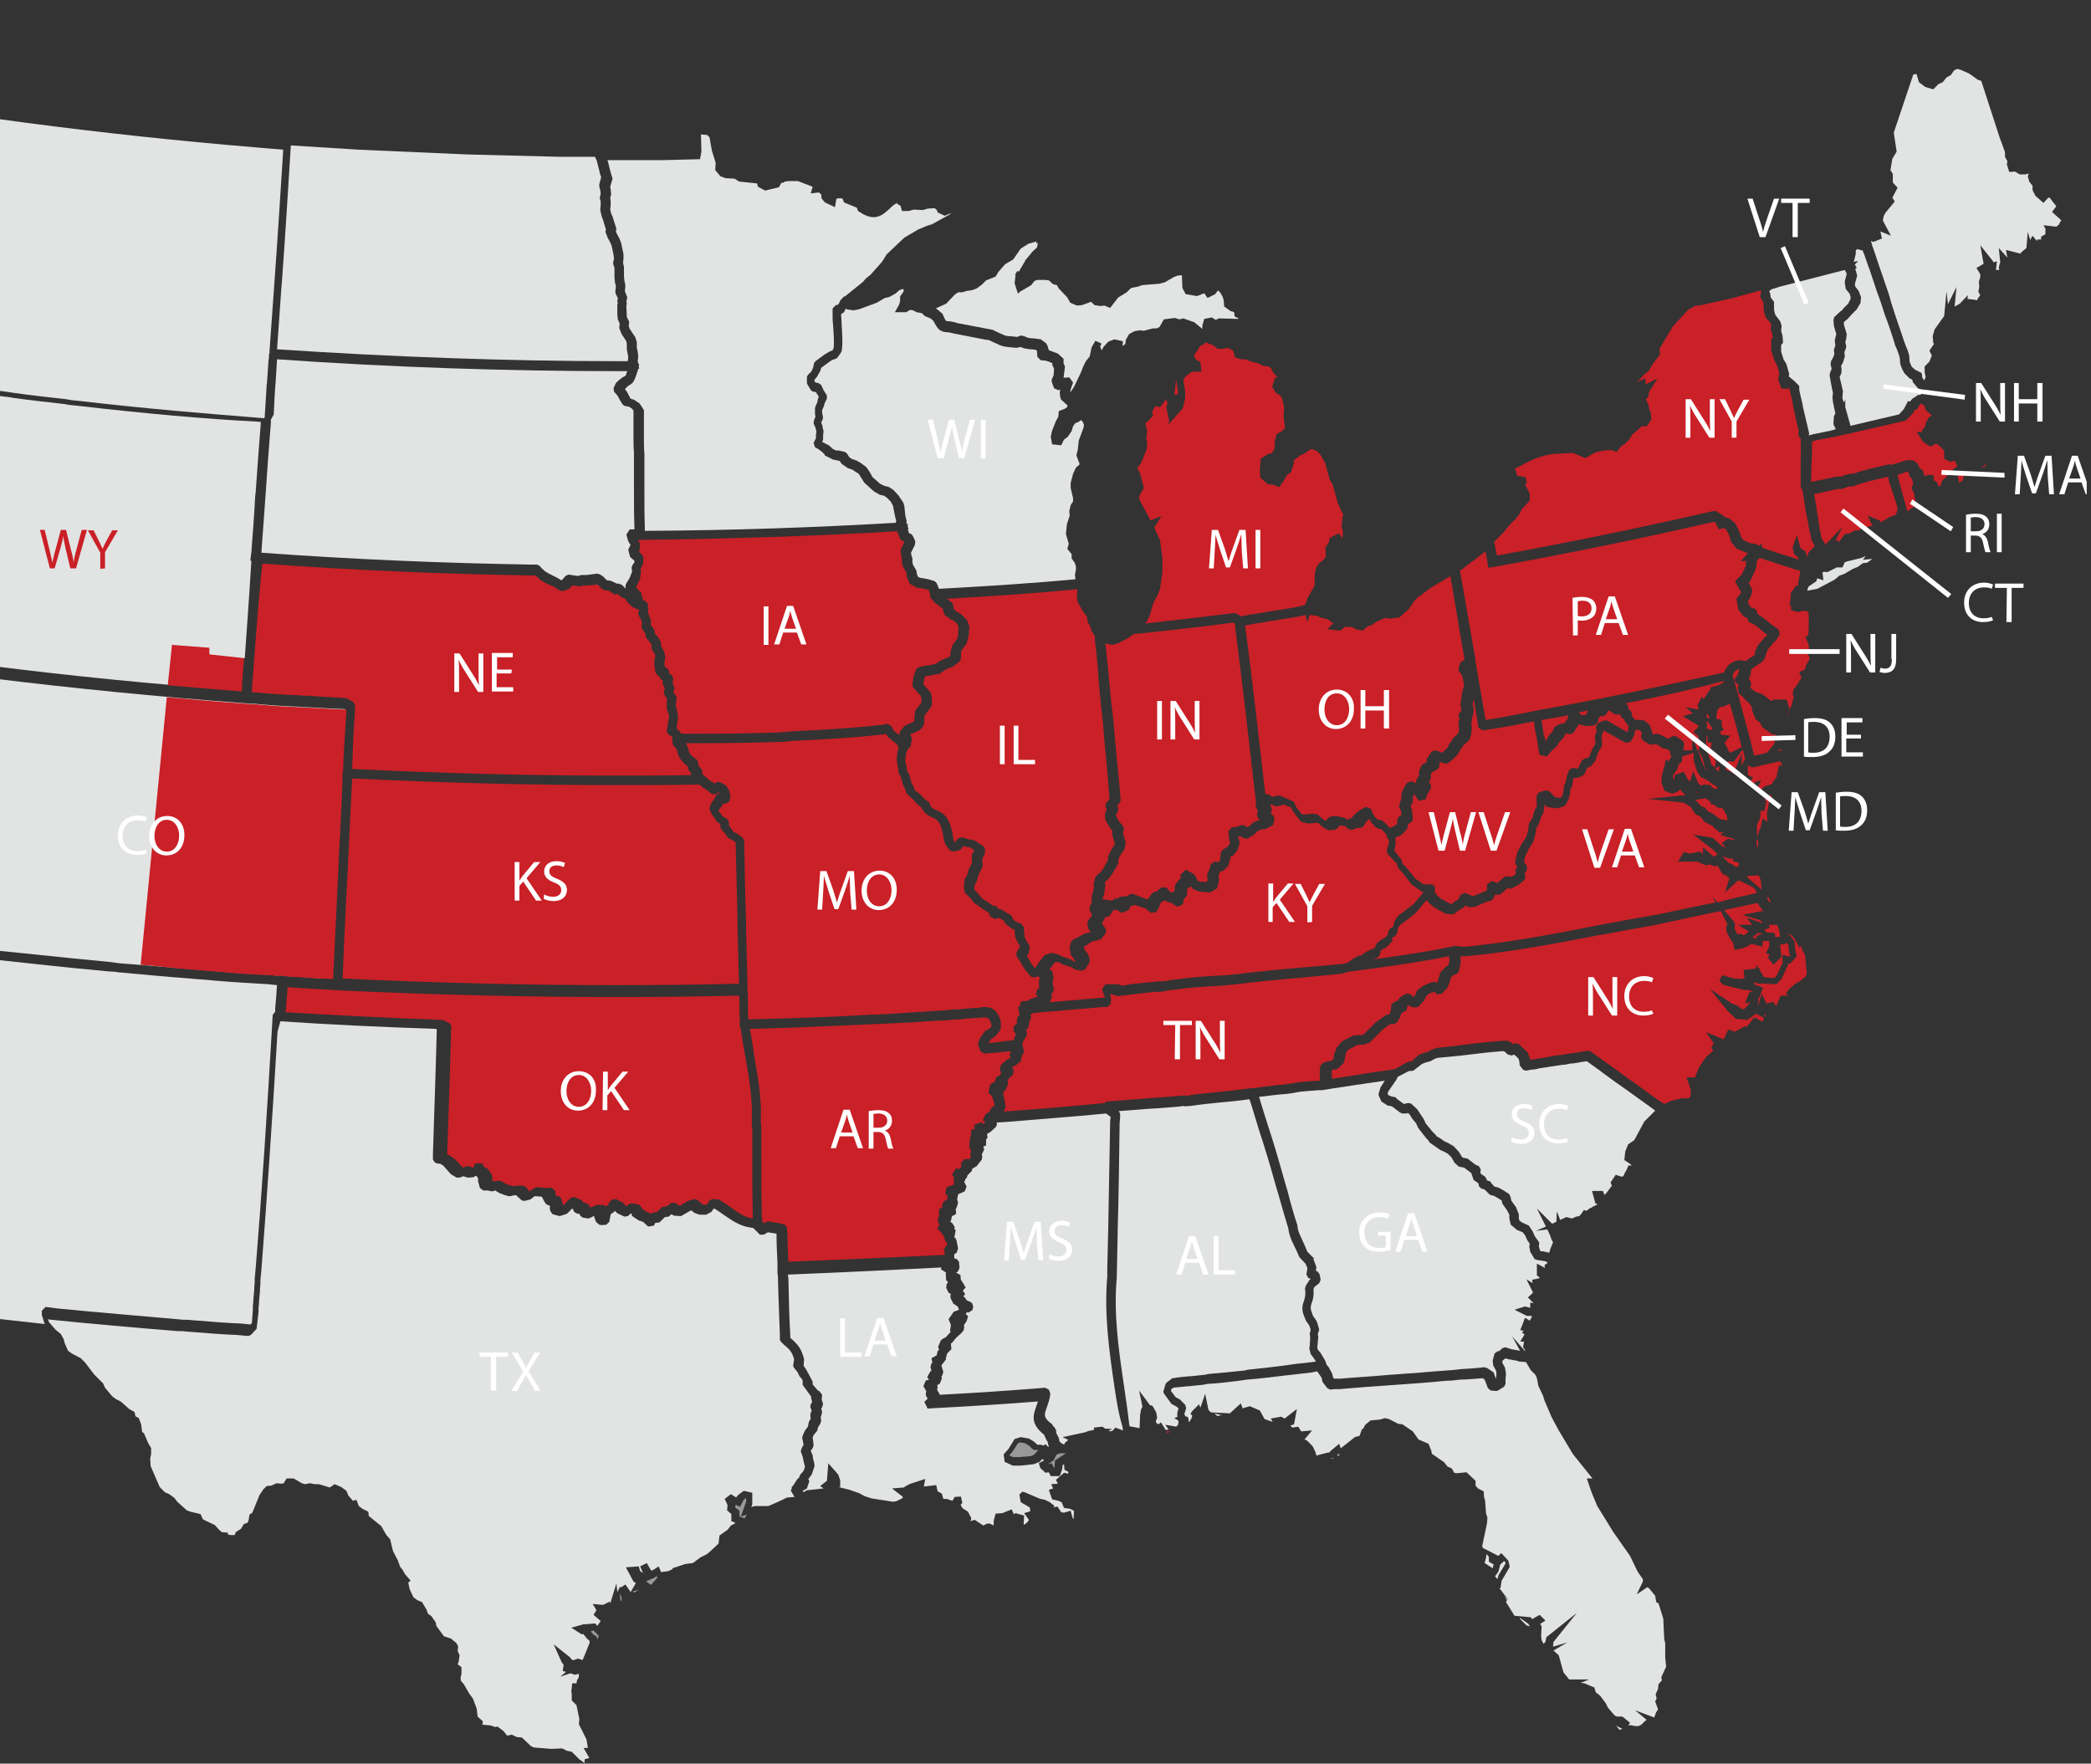 <?xml version="1.0" encoding="utf-8"?>
<!-- Generator: Adobe Illustrator 27.2.0, SVG Export Plug-In . SVG Version: 6.00 Build 0)  -->
<svg version="1.1" id="Layer_1" xmlns="http://www.w3.org/2000/svg" xmlns:xlink="http://www.w3.org/1999/xlink" x="0px" y="0px"
	 viewBox="0 0 440 371.1" style="enable-background:new 0 0 440 371.1;" xml:space="preserve">
<rect x="0" y="0" width="440" height="371.1" fill="#333333" stroke="none"/>
<style type="text/css">
	.st0{clip-path:url(#SVGID_00000154407561804255475880000013323893962512899491_);}
	.st1{fill:#CA2027;}
	.st2{fill:#99999A;}
	.st3{fill:#E2E3E3;}
	.st4{fill:#FFFFFF;}
</style>
<g>
	<g>
		<g>
			<g>
				<defs>
					<polyline id="SVGID_1_" points="0,0 439.1,0 439.1,371.1 0,371.1 0,0 					"/>
				</defs>
				<clipPath id="SVGID_00000021092042455964619100000007502667142978138241_">
					<use xlink:href="#SVGID_1_"  style="overflow:visible;"/>
				</clipPath>
				<g style="clip-path:url(#SVGID_00000021092042455964619100000007502667142978138241_);">
					<path class="st1" d="M357.2,166.8L357.2,166.8l-0.3-0.3v0.3C357,166.8,357.1,166.8,357.2,166.8"/>
					<polygon class="st1" points="372.2,188.9 372.2,188.8 371.8,188.9 371.9,189.2 372.3,189.8 372.6,189.8 					"/>
					<polygon class="st2" points="216.4,304.1 215.7,303.7 214.7,303.5 214.2,303.7 213.1,305.4 212.4,306.2 212.5,306.3 
						213.1,306.6 214.4,306.6 216.9,306.4 217.6,306.1 218.5,305.1 217.5,305.1 					"/>
					<polygon class="st1" points="375,155.7 375.1,155.7 375.1,155.2 					"/>
					<polygon class="st1" points="247.5,79.8 247.1,83.1 247.9,82.9 247.9,82.6 					"/>
					<polygon class="st2" points="155.9,319.1 157,316 157,315.2 156.5,315.6 155.7,317.1 154.8,316.6 154.7,317.2 155.6,317.9 
						155.6,319.1 156.7,319.5 157,318.9 157.2,318.7 157.2,318.7 					"/>
					<polygon class="st3" points="279.9,306.8 280.4,306.9 280.8,306.8 					"/>
					<polygon class="st1" points="359.7,150.8 359.1,150.1 359.1,150.8 359.6,151.3 					"/>
					<polygon class="st3" points="281.6,306 281.5,306 281.4,306.4 282,306 					"/>
					<polygon class="st1" points="358.9,166.6 358.7,166.6 358.7,166.6 					"/>
					<polygon class="st1" points="359.3,152.2 359.1,153.2 359.8,153.6 360.4,153.4 359.5,152 359.5,151.9 358.7,151.9 					"/>
					<polygon class="st3" points="316.7,328.6 316.5,328.5 315.7,329.2 315.3,330.7 314.6,331.7 315.1,332.3 315.3,331.5 316.8,329 
											"/>
					<polygon class="st3" points="-158.1,161.1 -157.4,161.6 -157.1,162.2 -157.1,161.6 -157.3,160.2 -157.6,160 -158.1,160.8 					
						"/>
					<polygon class="st1" points="353.8,164.4 353.7,164.3 353.7,164.4 					"/>
					<polygon class="st3" points="-156.7,154.9 -156.8,154.7 -157.3,154.2 -157.6,154.3 -157.9,154.8 -157.8,155 -157.8,154.9 					
						"/>
					<polygon class="st3" points="-139,35.2 -138.8,35.2 -139,34.9 -139.1,35 					"/>
					<polygon class="st1" points="379.8,200.9 379.2,199.8 379.1,199 378.7,199.5 377.6,197.5 376.9,196.7 376.2,196.4 376.8,197 
						377.6,198.1 377.8,200.1 378.1,201.2 376.7,202.8 376.3,202.7 376.3,202.9 374.9,206 373.8,207.1 371.4,207 370.6,206.9 
						370.6,207.1 369,206.7 369.2,207.2 371,207.8 370.2,209.9 370,210 370,211.2 369.7,211.6 370,211.5 370.7,209.1 371.8,211.3 
						371.9,211.1 373.2,210.8 373.7,211.8 374.7,209.5 376.3,209.5 375.8,209 376.5,208.1 377.8,207 378.7,206.5 379.9,205.5 
						380.2,204.9 379.9,201.6 					"/>
					<polygon class="st2" points="221.8,308.9 221.9,308.6 222,307.3 224.3,305.8 223.1,305.8 223,305.8 222.3,306.1 221.7,307.3 
						220.5,308.1 221.3,307.9 					"/>
					<path class="st1" d="M370.2,216.6L370.2,216.6L370.2,216.6z"/>
					<polygon class="st1" points="368.7,197.3 369.6,197.5 369.7,196.9 370.9,196.5 369.9,196.3 					"/>
					<polygon class="st1" points="360.2,156.3 359.3,156.2 359.3,154.8 359.1,154.9 359,156.3 359.4,157.3 359.2,158.1 359.6,159 
						360.1,160.8 360.8,161.5 361.1,160.3 359.9,157.8 					"/>
					<polygon class="st1" points="361.8,161.2 360.9,161.7 361.7,162.4 					"/>
					<polygon class="st1" points="125.6,367.5 125.7,367.7 125.5,367.3 					"/>
					<polygon class="st1" points="375.6,195.2 375.6,195.5 375.7,195.4 					"/>
					<polygon class="st2" points="124.4,343.2 124.4,343.4 124.9,344 125.5,344.3 125.7,344.9 125.8,344.8 126,344.2 124.9,343.1 
											"/>
					<polygon class="st2" points="137.7,332 137.7,332 136,332.7 136,332.8 137,333.5 138.3,332 138.2,331.6 					"/>
					<polygon class="st1" points="373.4,196.3 373.6,197.2 374.6,197.1 374.3,195.4 373.9,194.6 372.3,194.6 372.3,195.3 
						371.3,195.6 371.7,196.2 					"/>
					<polygon class="st3" points="-120.1,12.2 -119.6,12.2 -119.5,12.2 -119.4,11.1 -119.5,10.6 -119.3,9.9 -119.4,9.7 -120.5,10.1 
						-120,10.7 					"/>
					<polygon class="st3" points="-120.5,15.9 -120.5,16.1 -120.4,15.9 					"/>
					<polygon class="st3" points="-122.1,17.9 -122.1,17.9 -122.2,19.2 -121.8,19.9 -121.4,19.4 -122.1,18.3 -121,17.5 -121,17.3 
						-121.8,17.9 					"/>
					<polygon class="st3" points="-121.8,13.8 -122,12.8 -121.9,11.9 -122.2,11.5 -122.3,11.8 					"/>
					<polygon class="st3" points="-121.9,22.1 -122,21 -122.8,22.8 -122.4,22.6 					"/>
					<path class="st1" d="M402.8,103.9l-0.6-1.2l0.4-1l-0.4-1.2l-0.3-0.1l-0.2-0.6c-0.1-0.4-0.2-0.5-0.2-0.6c-0.2,0-0.7,0.2-0.9,0.3
						c-0.4,0.1-0.8,0.3-1.3,0.4l0.4,1.7l1.6,5.8v0.2l1.8-1.2l0.1-0.5l-0.3-1.1L402.8,103.9z"/>
					<path class="st3" d="M433.8,46.4l-2-1.8l0.9-1.2l-1.4-1.8H431l-1,1.1l-1.7-1.5l-0.6-1.2v-0.9l-0.7-0.9l-0.3-1.1l0.2-0.6
						l-0.7,0.2H425l-1-0.6l-1.2,0.1l-0.5-1.6l0.1-0.7l-0.5-0.9v-1l-1.1-3l-3.9-12l-0.7-0.2l-1.8-1.3l-1.8-0.8l-0.7-0.2l-0.7,0.3
						l-0.7,1l-0.9,0.5l-0.8,1l-0.9,0.4l-1.1,1.1l-1.7-0.5l-1.3-1l-0.5-1.7H403l-0.4,0.1l-4.1,12.2l0.6,4l-0.9,1.5l-0.4,2.4l0.5,0.8
						v1.8l1,1.1l-1.1,2.1l0.5,0.8l-1.9,2.3l-0.4,0.7l-0.2,1l1.7,3.2l-2.2-0.9v0.1l0.3,1.4l-1.8,0.7l-0.5-0.2l0.3,1.1l0.3,0.8
						c0.3,0.9,0.6,1.8,0.9,2.7c0.3,1,0.7,2,1,2.9l0.5,1.5c0.4,1.1,0.7,2,1,3l0.2,0.8l1,3.1c0.5,1.4,1,3,1.5,4.4l0.3,0.9l0.3,0.8
						c0.8,1.8,0.8,2.4,0.8,3.1c0,0.2,0,0.4,0.5,1.4l0.7,0.6l1.4,0.7l-0.1,0.1h0.1l0.1,0.9l0.4,0.5l0.1-0.1l0.2-0.6l-0.2-1v-1.2l1-1
						l0.5-1.3l-0.5-1l1-1.5l-0.2-0.1l-0.1-1.5l0.4-1.4l2-2.8l0.5-5.2l0.3,2.7l1.8-3.6l-0.4,4.1l1.1-0.6l0,0l1.7-1.8L414,63v-0.1
						l1.7,0.2l0.3,0.1l0.2-0.4l0.5-0.7l-0.4-0.7l0.2-1.1l-0.1-1l0.3-1v-0.6l-0.8-1.3l1.5-0.9l-0.7-3.9l2.7,3.4v0.2l0.8-0.2l-0.2,1.8
						h0.7l-0.1-0.6l0.3-1l-0.3-3l1.8,2l0,0l-0.3-1.6l3.2,0.8l-0.1-0.2l1.2-1l0.3-3.4l0.5,1.7l0.5-0.9l0.9,1.1l0.1-0.3h0.8v-0.6
						l0.9-0.5v-1h0.1l-0.5-0.9l2.7,0.3l0.5-0.4l0.6-1.1L433.8,46.4z"/>
					<path class="st3" d="M391.4,63.9l-0.7,1.2l-1,1l-1.1,1.2l-0.2,0.1l-0.4,0.4v0.5l0.6,2l-0.1,0.9l-0.2,0.8l0.2,0.9l-0.1,0.5
						l-0.3,0.7l0.1,0.9l-0.4,1.3l-0.4,0.7l0.1,0.5v0.8l-0.1,0.4l-0.3,0.6l0.7,3l-0.1,1.2v0.3l0.3,0.9l0.3-0.6v1.6l1.1,3.9l10.2-2.4
						l1-1.1l0.9-1.7l0.4,0.1l0.5-0.6l0.8-0.5l0.4-0.3h0.5h0.1V83l0.2-0.9l-0.6-0.3l-0.2-0.1l-1.1-1.3l-0.1-0.5l-0.6-0.3l-1.1-1.1
						c-0.8-1.5-0.9-2-0.9-2.7c0-0.3,0-0.6-0.6-2.2l-0.4-0.9l-0.3-1c-0.4-1.3-0.9-2.8-1.4-4.2l-0.5-1.3l-0.9-2.8
						c-0.3-0.9-0.7-1.8-1-2.8l-0.5-1.5c-0.3-0.9-0.6-1.8-0.9-2.7l-0.1-0.2c-0.3-0.9-0.6-1.7-0.9-2.6l-0.4-1l-0.1,0.1l-1-0.3
						l-0.3,0.3v0.7l-0.4,1.7l0,0l0.9-0.2l-0.7,0.8l0.4,0.6l-0.3,0.3l0.4,1.4l-0.5,1.8l0.1,0.5l0.7,0.9l0.5,1.3l-0.1,1.3L391.4,63.9z
						"/>
					<path class="st1" d="M397.5,101.3l-0.2-1c-0.6,0.2-1.3,0.3-2.1,0.5c-1.7,0.4-3.7,0.9-4.9,1.4l-0.5,0.2l-0.4-0.1l-0.7,0.2
						l-1.2,0.4h-0.9l-4.9,1.1l0.1,0.3c0.2,1.1,0.4,2.2,0.5,3.2l0.1,0.6c0.2,0.9,0.3,1.8,0.4,2.7l0.5,2.5l0.7,1v0.4l3.7-3.8l-1.7,3.3
						l0.4-0.6l0.6,0.4l1.2-1.6l1.1-0.2l1-0.6h0.9l0.4-0.4l2.4-0.6l-1-2.1l2.7,1.1v0.3h0.1l1.8-1.1l1.4-0.5l0.1-0.5l0.2-0.5l-0.1-0.8
						L397.5,101.3z"/>
					<path class="st3" d="M372.6,62.6l0.7,0.9V65l0.1,0.7l0.2,0.6l1,1.3l0.3,1l-0.1,1l0.3,1.1l0.1,1.4l-0.4,0.5V74l0.5,1.6l0.6,1
						l0.6,2.1l-0.1,0.5l1.2,1l1,1v0.6c0,0.4,0.2,1,0.3,1.6c0.2,0.8,0.4,1.5,0.5,2.3l1.3,5.5l-0.1,0.4h0.1l0.7-0.2l3.9-0.8l1-0.3
						l-0.5-1l0.1-1.7l0.3-0.6l-0.5-2.4l-0.1-1l0.1-1l-0.2-0.8L385,79l0.1-0.6l0.3-0.7v-0.2l-0.2-0.9l0.1-0.6l0.5-0.9l0.2-0.6
						l-0.1-0.8l0.1-0.4l0.2-0.6l-0.1-0.8v-0.4l0.3-1.2l-0.5-1.7l-0.1-1.3l0.2-0.6l1.3-1.2l0.2-0.1l0.5-0.6l0.9-0.9l0.5-1v-0.5
						l-0.2-0.6l-0.8-1l-0.2-1.2v-0.4l0.4-1.6l-0.4-0.8l-13.6,3.5l-1.9,0.6l-0.4,0.4l0.2,0.5L372.6,62.6z"/>
					<path class="st1" d="M374.9,157.9l-0.1-0.2h-0.2L374,158C374.3,158,374.6,158,374.9,157.9L374.9,157.9z"/>
					<path class="st1" d="M370.8,153l-0.4-0.9l-1-0.8l-0.7-1.8l-0.1-0.8l-0.5-0.7l-0.8-0.7l-0.4-0.5l-1.1-1l-0.1-1l0.1-0.6l-0.9-1.1
						l0.8-1.2l0.3-1.1l-0.4,0.1l-0.5,0.3l-0.4,0.6l-0.1,0.4l0.6,2c0.2,0.9,0.5,1.7,0.7,2.6l0,0l0,0c1.1,4,2.2,8,3.2,12.1v0.1h0.1
						c0.9-0.2,1.7-0.4,2.6-0.6l1.6-1.9l0.1-1.6l0.2-0.4l-0.7,0.1L370.8,153z"/>
					<polygon class="st1" points="369.7,178.2 369.8,178.3 370,177.9 369.9,176.6 369.6,176.8 					"/>
					<polygon class="st1" points="370.5,170.6 370.4,172.1 369.7,173.6 369.7,175.2 369.8,176.2 370.1,175 370.5,174.1 370.9,172.2 
						371.9,173 371.9,173 371.8,171.2 372.2,169 372.8,167.9 372.7,167.2 372.3,167.4 371.3,168.3 371.7,168.6 371.3,170.6 					"/>
					<path class="st1" d="M325.2,155.9l0.2-0.2l0.5-0.9l0.8-0.9l0.4-0.9l0.4-0.3l1.2-0.5l0.4,0.1l0.2-0.3l0.6-0.8l0.1-0.7
						c-1.9,0.4-3.8,0.7-5.6,1c0.1,1,0.3,1.9,0.4,2.8v0.3C325,154.9,325.1,155.4,325.2,155.9"/>
					<path class="st1" d="M333.8,150.4l0.2-0.6l0.2-0.3c-0.7,0.1-1.3,0.3-2,0.4l0.5,0.5l0.4,0.1L333.8,150.4z"/>
					<path class="st1" d="M362.6,148.7l-0.7,0.1l-0.5,0.6l-0.3,1.8l1.2,0.3v1.3l0.4,0.7l-0.8,0.6l0.3,0.5l1.9,0.2l-1.2,1.5l1,2
						l0.2,0.1l2.4-1.2c-0.8-3.1-1.6-6.1-2.5-9.1L362.6,148.7z"/>
					<polygon class="st1" points="357.9,165.3 358.6,165.1 359.9,165.2 360.5,165.9 361.5,166 361.1,165.4 360.3,165 359.3,164.2 
						357.9,163.5 357.1,162.3 356.4,160.1 356.4,158.4 353.9,159.2 354,159.6 353.9,160.3 353.2,160.9 353.2,161 353,161.8 
						352.2,162.9 352,163.4 352.2,164.1 352.3,164 352.4,163.1 354.3,162.4 355.1,163.9 355.6,164.5 356.3,162.3 357.4,164.9 					
						"/>
					<path class="st1" d="M367.2,159.6c-0.1-0.6-0.3-1.3-0.5-1.9l-1.9,2.6l-1.3-0.1l-0.4,1.7l1.3,0.6l0.4,0.3l1.7-4.3v2.6
						L367.2,159.6z"/>
					<path class="st1" d="M368.8,161.5l-0.8-0.3l-0.2-0.4v2.3l1.1,0.5l-0.6,0.7l0.4,0.6l1.9-0.8l-1.1,2.6l0.1-0.1l0.7-0.2l1-0.9
						l1.7-0.6v-0.3l0.8-1l0.6-2.7l0.5,0.3l0.1-0.5l-0.5-0.5c-1.5,0.3-3,0.7-4.5,1L368.8,161.5z"/>
					<path class="st1" d="M342,148l0.5,0.3l0.2,0.8v0.1l0,0l0.6,0.6l0.1,0.9l0.7,0.8h1.7l1.3,1l0.6,1.6l-0.1,0.3l0.2,0.1l0.9-0.1
						l0.4,0.1l1.1,0.5l0.6,0.4h0.2l1-0.5h0.6l0.3,0.2l1.2,0.8l0.3,0.7l-0.2,1.3h1.9v-3.5l1,3.5h0.3l0.2-0.7l-0.3-0.8l0.1-1.5
						l-1.1-0.8l1-1.1l0,0l0.1-0.3l-3.3-2l2.1-0.6l-1.5-1.3l2.7,0.5v-0.2l-0.2-0.7l0.9-1.8l0.4,0.5l1.4-2.1l0.1-0.4l1.3-0.3l1.4-0.7
						l-0.1-0.3C357.6,144.7,350.2,146.4,342,148"/>
					<polygon class="st1" points="357.4,158.1 358.1,160.3 358.9,161.9 359.4,162.1 358.8,161.6 358.2,159.4 357.6,158.3 
						357.7,158.1 					"/>
					<path class="st1" d="M309.5,133.2c0.3,1.9,0.7,3.8,1,5.7v0.3v0.1l0.8,4.7c0.4,2.5,0.9,5,1.3,7.5c2.8-0.4,5.8-1,9.4-1.7l1.9-0.4
						c14.1-2.5,28.1-5.5,38.9-7.9l0.2-0.5l0.8-1.2l1.3-0.7l1.1-0.2l1.2,0.2l0.6-0.5c1.1-0.6,1.2-0.7,1.3-1V137l0.2-0.2
						c0.1-0.2,0.1-0.5,0.3-0.8l0.2-0.3l1-1.2l0.9-0.9c-0.6-0.4-1-0.8-1.4-1.1c-0.5-0.5-1-0.9-2-1.4l-0.6-0.3l-0.2-0.8l-0.7-0.2
						l-1.2-1.5l-0.4-2.3l0.9-1.2l0.1-0.2l-0.1-0.2L366,124l-0.9-1.7l1.4-1.4l0.9-1.9v-0.9l0.1-0.1l-1.2,0.1l1.5-1.7l-0.3-0.1l-2-0.8
						l-1.2-1.4L364,113l-0.4-0.9l-0.4-0.7l-0.4-0.3l-1.1,0.3L361,110l-0.4-0.2l-0.4,0.1c-14.8,3.4-29.9,6.5-44.8,9.2l-2.2,0.4
						l-0.6-3.5l0,0l-2.7,2.1V118l-0.1,0.1l-2,1.6l-0.6,0.3c0.6,3.5,1.2,6.9,1.8,10.3L309.5,133.2z"/>
					<path class="st3" d="M342.6,240.8l1.3-0.9l2.1-3.9l2.3-2.3l-0.8-0.6c-1.9-1.4-3.8-2.7-5.7-4.1l-0.3-0.2
						c-1.7-1.2-3.4-2.4-5.1-3.7l-2.5-1.8c-0.4,0.1-0.9,0.1-1.3,0.2c-0.6,0.1-1.4,0.3-2.2,0.3l-0.9,0.2l-1,0.1
						c-0.7,0.1-1.3,0.2-2,0.3c-0.8,0.1-1.7,0.3-2.6,0.4l-0.8,0.2l-1,0.1l-1,0.2l-0.6-0.2l-0.7-0.9l-0.1-0.9l-0.2-0.6l-0.9-0.8
						l-0.5,0.2l-0.8-0.2l-0.8-0.7H316c-2.6,0.2-5.3,0.5-8.4,0.9l-5.1,0.5l-0.6,0.2l-0.9,0.5l-1.1,0.3l-0.7,0.3l-0.4,0.3l-1.4,1.1
						l-1,0.1l-2.3,1.2l-0.2,0.5l-1.8,2.6l-0.1,0.4l0.1,0.3l0.6,0.3l1,0.2l0.2,0.3l1.5,1.1l0.9-0.2l0.6,0.1l1.3,1.2l1.4,2.1l0.4,0.9
						l1.4,1.7l0.7,0.7l0.2,0.3l0.7,0.4l1,0.7l0.7,0.3l1.2,0.7l1.1,1.2l0.6,1l0.2,0.2l1,0.2l1.7,1.3l0.7,0.3l0.4,0.7l-0.1,0.6
						l0.1,0.3l0.9,0.6l0.3,0.5l0.1,0.3l0.7,0.2l0.3,0.5l0.6,0.6l0.8,0.2l1.1,0.6l1.2,0.8l0.3,0.7l0.1,0.6l0.2,0.3l0.8,1.1l0.6,1.5
						v0.8l0.1,0.5l0.5,0.4l1.5,0.7l0.8,1.2l0.5,1.1l0.8,1.1l0.1,0.3l-0.1,0.7l0.1,0.2l0.1,0.5l0.2,0.3h0.4l1.4,0.3l0.2-0.7l0.6-1.5
						l-0.3-0.5l-0.3-0.9l-0.6-1.3l-2.4,0.3l2.1-0.9l-1.9-3.8l3.2,3.2l0.9-0.4l0.1-2.2l0.7,1.8l1.3-0.6l1.2,0.3l0.9-0.4l0.6-0.1
						l0.4-0.4l0.6-0.9l0.5,0.2l0.8-0.6l0.4-0.1V254l1.2-0.6l-0.5-0.2l-0.7-2.6h2.3l0.3,0.8h0.1l0.6-0.7l0.7-1l0.2-0.1l-0.3-0.8
						l1.1-1.6l1.2,0.4l0.4-0.1l0.3-0.7l0.3-0.5l0.5-1.1l0.5,0.1l0.1-0.1l-0.3-0.3l-1.2-0.8l0.2-1.8L342.6,240.8z"/>
					<path class="st1" d="M294.9,180.9l0.2,0.8l0.7,0.7l1.4,1.7l0.6,0.8l0.8,0.5l0.8,0.6l0.7,0.1h1.5v0.4h0.4l-0.1,1.2l0.5,0.7
						l0.8,0.7l2,1.1h0.3l0.6-0.5l0.8-0.5l0.4-0.9l0.9-0.4l1.1,0.4l0.6,0.3l0.5-0.2l2.4-1l0.1-0.2v-1.1l1-0.7l1.2,0.4l1.5-1.3
						l0.6-0.1l0.8,0.1l0.6-0.3l0.4-0.4l-0.1-0.4l0.1-0.6l0.3-0.4l-0.4-0.6l-0.1-0.4l0.5-2.1l1-1.9l0.9-1.3l0.4-1.6l0.1-1.2l0.7-1
						l0.6-2l0.3-0.3l0.1-0.6l-0.1-0.7l0.1-1.4l0.5-0.6l1.4-0.4l0.7,0.2l1.2,1.2l1,0.2l0.3-0.1l0.3-0.5l0.2-0.8l0.1-1.1l0.4-0.9
						l0.2-1.2l0.5-1.3l0.7-0.4l1.1,0.1h0.1l0.2-0.5l0.6-1.2l0.6-0.4l0.6-0.1l0.4-0.4l0.2-0.6l0.4-1l0.6-0.9v-0.7l-0.1-0.9l0.1-0.4
						l0.3-0.7l-0.2-0.9l0.4-0.8l1.4-0.6h0.6l0.1,0.1c0.7,0.4,1.4,0.8,2.1,1.2l0.5,0.3c0.5,0.3,1.1,0.6,1.6,0.9l0,0l0.2-1.2v-0.1
						l-0.9-1.2v-0.3l-0.4-0.1l-0.6-0.9l-0.6,0.1l-0.6-0.2l-0.8-0.6l-0.4-0.1l-0.4,0.8l-0.6,0.4h-0.7l-0.3,0.4l-0.2,0.9l-0.6,0.6
						l-1.8,0.2l-1.5-0.4l-0.6,0.8l-0.6,1l-0.8,0.3l-0.8-0.2l-0.1,0.1l-0.3,0.7l-1,1.1l-0.6,0.9l-1,0.9l-1,1.2l-0.7-0.2h-0.2
						l-0.6-0.1l-0.2-0.8c-0.2-1.1-0.3-2.2-0.5-3.2l-0.1-0.4c-0.2-0.9-0.3-1.8-0.4-2.7c-3.7,0.7-6.7,1.3-9.6,1.7l-1.2,0.2l-0.9-0.6
						l-0.2-1.3c-0.3-1.6-0.5-3.2-0.8-4.8v0.2l-0.2,0.9l0.2,1.1l-0.1,1.4l-0.3,0.3l0.1,0.3l-0.2,1.1l0.1,0.8l-0.1,1.3l-0.4,1.3
						l-1.2,1.1l-0.6,0.8l-0.6,1.1l-1,1l-1.1,0.9l-0.6,0.1l-1.1-0.4l-0.1,0.2v0.8l-0.4,0.6l-1.2,0.6l-0.2,0.4v0.8l-0.2,0.5l-0.2,0.4
						l0.4,0.5v0.8l-0.7,1.1l-0.4,1.2l-0.7,0.1l-0.1,0.2l-0.1-0.1l-0.5,0.1l-0.7-0.9l-0.3-0.5l-0.1,0.1l-0.2,0.6v0.9l-0.2,0.5
						l-0.2,0.2l-0.1,0.3l0.3,0.6l0.2,2L297,173l-0.7,0.4l-0.2,1l-1.2,1.3l-1.3,0.6l0.1,1.2l-0.3,1.5L294.9,180.9z"/>
					<polygon class="st1" points="367.6,184.3 367.6,184.3 368,185 367.9,184.8 370.7,187.2 370.5,185.2 370.1,184.2 367.9,184.3 
											"/>
					<polygon class="st1" points="364.6,180.6 364,180.7 362.5,180.2 363.1,180.9 363.8,181.6 364.8,182 365.3,182.5 365.4,182.4 
						365.8,182.3 365.9,181.9 365.8,181.5 364.7,181.2 					"/>
					<path class="st1" d="M357.9,169.6l0.9,0.4l0.8,0.9l0.5,0.1l1.9,1.4l1.2,0.1l0.1,0.4l0.2-0.5l-0.1-0.7l-0.9-1.6l-0.2-0.1l-1-0.1
						l-0.6-0.6H360v-0.5l-1-0.8h-0.2c-0.5,0.1-1,0.1-1.3,0.2c-0.3,0.1-0.6,0.1-0.8,0.1l0.4,0.4L357.9,169.6z"/>
					<path class="st1" d="M369.7,187.9l-0.6-1.1l-3.1-1.5h-0.3l-2.7,2.5l0.9-3L363,184l-0.2,0.2l-0.6-0.7l-0.8-1.4l-0.6,0.2l-1-0.4
						l-0.8,0.2l-1.9-0.8h-4l1.2-2l1.3,0.3l2.1-0.4l0.6,0.5l0.1-1.4l2,1.8l0.3,0.2l0.7-0.6l-0.8-0.8l-4.3-3.3l4.1,0.7l1.9,1.7
						l0.9,0.4l-0.9-1l1.3-0.9l1.3,0.3l-0.1-0.4h-0.4l-2.4-0.7l0.8-0.6l0,0l-0.9,0.1l-1.3-1.1l-0.2-0.3l-1.8-0.9l-0.7-1l-1-0.5
						l-0.6-0.7l-0.4-0.8l-1.6-1l-7.5-0.8l7.9-0.8c-0.2-0.2-0.5-0.4-0.8-0.7l-0.1-0.1l-0.2-0.4l-0.6,0.5l-1,0.4l-0.9-0.2l-0.2-0.2
						l-0.6-0.1l-0.8-2.1h0.2l-0.1-0.4l0.2-1.2l0.5-1.8l0.2-1.2l0.6,0.4l0.1-0.3l0.5-0.5l-0.1-0.4l-0.2-0.6h0.1l-0.2-0.5l-0.4-0.2
						l-1.1-0.3l-0.7-0.5l-0.6-0.3l-1.2,0.1l-0.5-0.2l-1.2-0.8l-0.3-0.7l0.2-0.8l-0.2-0.3l-0.4-0.3h-0.8l-0.2,1.1l-0.8,1.4l-1,0.2
						l-1.1-0.6c-0.7-0.4-1.4-0.8-2.1-1.2c-0.5-0.3-1-0.5-1.5-0.8l-0.1,0.4l-0.3,0.8l0.1,0.7v1.2l-0.2,0.5l-0.6,1l-0.6,1.8l-1,1.2
						l-0.5,0.2H334l-0.2,0.4l-0.4,1l-0.5,0.4l-1.2,0.4h-0.5l-0.1,0.1l-0.2,0.9v0.3l-0.1,0.4l-0.4,0.8v0.7l-0.3,1.2l-0.7,1.3
						l-0.4,0.3l-1.3,0.4l-2.2-0.3l-0.6-0.6V169l0.1,0.7l-0.3,1.6l-0.3,0.3l-0.6,1.8l-0.5,0.8l-0.1,0.7l-0.2,1l-0.4,1.3l-0.9,1.4
						l-0.8,1.7l-0.2,1.1l0.6,0.8v0.9l-0.5,0.7l0.2,0.6l-0.2,0.7l-0.3,0.3l-1,0.8l-1.3,0.7l-0.3,0.1l-0.7-0.1l-1.5,1.3l-0.7,0.1
						l-0.4-0.1l-0.3,0.8l-0.5,0.5l-1.1,0.3l-2.3,1l-1,0.1l-0.5-0.1l-0.6-0.3l-0.2,0.4l-1.1,0.6l-1,0.8l-0.4,0.1l-1.2-0.1l-0.5-0.2
						l-2.2-1.2l-1-0.9l-0.5-0.6l-2.4,2.8l-1.1,0.9l-2.2,1.6l-0.3,0.6l-0.3,1.3l-0.3,0.3l-0.7,0.5l0.1,0.6l-1.2,1.3l-0.8,0.4
						l-0.5,0.4l-0.1,0.8l-0.4,0.5l-0.5,0.3l-0.6,0.2c5.6-0.8,11.4-1.6,17-2.8l0,0V199l0.7,0.1h0.7v0.1h0.3h0.9
						c9.2-0.9,18.7-2.7,27.8-4.5c3.7-0.7,7.3-1.4,11-2l0.4-0.1l0.8-0.1c4.3-0.9,8.4-1.8,12.5-2.6l-0.7-1.3l1.1,1.3
						C364.2,189.1,367,188.5,369.7,187.9"/>
					<path class="st3" d="M291.4,227.4c-1.8,0.3-3.6,0.5-5.3,0.8h-0.2c-2,0.3-3.9,0.6-5.9,0.9l-1.8,0.3h-1c-0.2,0-0.5,0.1-0.9,0.1
						H276c-1.2,0.1-2.7,0.2-3.9,0.5l-1.5,0.2c-1.6,0.1-3.1,0.3-4.7,0.5l-1,0.1l0.1,0.2c0.6,1.9,1.1,3.7,1.7,5.5
						c1.3,3.9,2.5,8,3.6,12l0.6,2c0.7,2.8,1.4,5.2,2.1,7.3l0.1,0.8c0.2,0.9,0.7,1.8,1.1,2.7c0.3,0.7,0.6,1.3,0.9,2.1l1.4,1.4
						l-0.1,0.1v0.1l0.6,1.6l-0.1,0.8l0.4,0.2l0.4,0.6l0.2,1.1l-0.3,0.7l-1,0.8l-0.2,0.4c0.1,1.4-0.1,2.3-0.4,3
						c-0.2,0.7-0.3,1.1,0,1.9l0.3,0.8l0.7,1l0.2,0.5l0.4,1.4l-0.3,0.9l0.1,0.7l-0.2,2.1l0.1,0.5l0.6,0.7l1,1.7l0.2,0.6v0.1l0.5,0.6
						l0.7,1.3l0.2,0.8l0.2,0.3h0.3h1c3.4-0.3,7.1-0.5,10.3-0.8l6.9-0.5c0.7-0.1,1.5-0.1,2.2-0.2c1.4-0.1,2.8-0.2,4.1-0.3l1.8-0.2
						c1.6-0.1,3.4-0.2,5-0.4h0.1l0.6,0.2l1.3,0.9l0.5,1.4l0,0V290l0.1-0.9l-0.1-0.7l-0.6-1.1l-0.1-1l0.4-1.5l0.7-0.5h0.3l0.6-0.6
						l0.7-0.2l1.2,0.4l1.7,0.3l0.2,0.1l-1.7-3.1l2.7,3.1v-0.1h0.1l-0.5-0.7l0.2-1.2h-0.8l0.9-1.5l-0.5-0.4l0.3-0.4l-0.7-0.1l1-2.6
						l1,0.6l0.5-0.9l-0.2-0.1h-0.9l-2.6-1.3l2.2-0.7l1.1,0.3v-1.1l0.7,0.1l-1.2-1.2l1.1-1l-1.4-2.8l1.3,0.8l-0.1-0.7l1.4-0.3
						l0.2-0.2l-0.6-0.4v-2.5l1.7,0.9l-0.1-0.6l0.7-0.5l-0.5-0.3l-1.9-0.3l-0.4-0.2l-0.9-1.5l-0.2-1.1l0.1-0.6l-0.5-0.7l-0.5-1.1
						l-0.5-0.6l-1.2-0.5l-1.3-1.1l-0.3-1.3v-0.8l-0.4-0.8l-1.1-1.6l-0.1-0.6l-1.5-0.9l-1-0.3l-1.1-1.1l-0.7-0.2l-0.5-0.5l-0.1-0.6
						l-1-0.7l-0.5-1.4v-0.1l-0.2-0.1l-1.3-1l-1.1-0.2l-0.9-0.8l-0.7-1.2l-0.7-0.7l-0.7-0.4l-0.9-0.4l-2.3-1.6l-0.2-0.4l-0.5-0.5
						l-1.7-2.2l-0.4-0.9l-0.9-1.1l-0.4-0.7l-0.4-0.4l-0.4,0.1h-0.8l-0.5-0.2l-1.7-1.3l-1-0.2l-0.1-0.1l-1.1-0.7l-0.6-1.3v-0.4
						l0.4-1.3L291.4,227.4z"/>
					<path class="st1" d="M279.3,132.4l1.3-1.3l-0.3-0.1l-0.9-0.7L278,130l-0.8-0.4l-1.6-0.2l-0.5,1.5l-0.4-1.5
						c-1.1,0.3-2.4,0.5-3.7,0.7c-0.7,0.1-1.3,0.2-1.9,0.3l-1,0.2l-1,0.1c-0.7,0.2-1.5,0.3-2.2,0.4c-0.8,0.1-1.4,0.2-2.2,0.4
						l-0.7,0.1c1.5,11.3,2.8,22.9,4.1,34.2l0.2,1.4l0.1-0.1l0.7,0.1l0.6,0.5l1.2-0.3l0.6,0.1l2.6,1.1l0.3,0.4l0.4,0.9l1.1,1.4
						l0.5,0.1l1.8-0.2l1.1,0.2l1.1,1l0.5,0.3h0.1l0.6-0.7l0.5-0.2l1.1-0.1l0.4,0.1l1.4,0.3l0.4,0.4l0.7-0.3h0.3l0.4-0.6l1.3-1.1
						l0.2-0.1l1.1-0.6l1.1,0.4l0.4,1l0.4,0.7l0.5,0.5l1,0.2l1.1,1l0.5,0.6l0.6-0.2l0.6-0.3l0.4-0.4v-0.8l0.3-0.6l0.6-0.4l-0.1-0.9
						l-0.3-0.6l-0.1-0.4l0.4-1.4l0.1-0.2v-0.9l0.4-1.1l0.8-1.3l0.9-0.3l1,0.4v-0.7l0.6-0.9v-0.9l0.5-1.2l0.3-0.3l0.8-0.4v-0.7
						l1.1-1.6l0.9-0.2l1.2,0.5l0.5-0.4l0.7-0.7l0.4-0.8l0.9-1.3l0.9-0.8l0.2-0.6v-0.7l-0.1-0.9l0.2-0.9l-0.2-0.9l0.6-0.9v-0.2v-0.1
						l-0.2-0.9l0.2-1.2l0.1-0.9l0.2-1l0.3-0.9l-0.3-1.6l-0.2-0.7l-0.6-0.7l-0.1-0.6l0.4-1.3l0.7-0.5h0.2c-0.4-2.2-0.8-4.6-1.2-6.9
						v-0.2c-0.6-3.5-1.2-7-1.8-10.6l-4.3,2.6l-2.7,2l-0.7,0.8l-1,1.5l-2,1.8l-2.2,0.3l-0.8-0.2l-1.8,0.8l-1,0.7l-0.9,0.3l-1.1,0.9
						l-1.4-0.3l-0.9-0.5H283l-0.9,0.8L279.3,132.4z"/>
					<path class="st3" d="M247.1,298.4l0.7-0.3l-0.1-0.4l0.1-0.7l0.2-0.6l-0.4-0.4l-1.1-0.6l-1.6-2.2l-0.1-0.4l0.3-1v-0.1l0.3-0.7
						l1.3-1h0.2c1-0.2,2.2-0.3,3.3-0.4h0.3c0.7-0.1,1.3-0.1,1.9-0.2l1-0.1l1-0.2c2.4-0.2,4.5-0.4,6.3-0.6l1.1-0.1l0.9-0.2
						c2.9-0.3,5.7-0.6,8.5-1l0.7-0.1c1.4-0.2,2.9-0.3,4.3-0.5l0.7-0.1l-0.3-0.5l-0.8-1.1l-0.3-1.2l0.1-0.5l0.1-1.7l-0.1-0.8l0.2-0.9
						l-0.3-0.9l-0.7-1l-0.4-1c-0.6-1.4-0.3-2.4,0-3.2c0.2-0.7,0.4-1.4,0.2-2.5v-0.1l0.2-0.6l0.7-1.1l0.3-0.3l-0.5-0.2l-0.4-0.7
						l0.2-1.3v-0.1l-0.4-0.9l-1.3-1.4c-0.3-0.7-0.6-1.4-0.9-2c-0.5-1-1-2-1.3-3.3l-0.1-0.7c-0.6-1.9-1.3-4.4-2.1-7.2l-0.6-2
						c-1.1-4-2.3-8-3.6-11.9l-0.2-0.7c-0.5-1.6-1-3.3-1.5-4.9l-0.2-0.5c-2,0.3-4.1,0.5-6.3,0.7c-2,0.2-4.1,0.4-6,0.7l-1.4,0.1
						l-0.1-0.1l-0.6,0.1c-2.2,0.2-4.4,0.4-6.6,0.5c-2.2,0.2-4.3,0.3-6.5,0.5l0.3,0.5v0.9l-0.1,1.1c-0.1,7.4-0.2,15-0.4,22.3
						l-0.2,10.2c-0.7,7.7,0.4,15.3,1.5,22.7c0.4,2.7,0.8,5.4,1.1,8.1l0.1,0.5l0.3,0.1h0.1l0,0l1.6,0.3h0.1l0.1-2.7l0.2-1.2l0.3-0.6
						l-0.7-3.4l2.3,3.1l0.5,0.1l0.8,1.4l0.2,1.1l-0.3,0.8l0.2,0.4l0.4,0.2l0.5-0.4l1,1.6l0.6-0.1l-0.7-1l2.3,0.4l0.4-0.4l0.1-0.6
						l-0.1-0.3L247.1,298.4z"/>
					<polygon class="st1" points="245.5,301.6 245.6,301.5 246.2,301.3 246.2,301.2 245.5,301.2 					"/>
					<path class="st1" d="M264.3,168.6l-0.3-2.3c-1.2-10.6-2.6-22.7-4.1-34.5v-0.5l-0.4-0.3c-6.5,0.9-13.2,1.6-19.6,2.3l-1.3,0.1
						l-1.3,0.9l-2.1,1.1l-1.2,0.3l-1.4-0.3c0.2,1.9,0.4,3.8,0.6,5.7c0.3,3,0.5,5.9,0.9,8.9l0.2,1.8c0.2,2.3,0.4,4.6,0.6,6.9l0.1,1
						c0.3,2.8,0.6,5.7,0.8,8.6v0.2l-0.4,0.7l-0.3,0.4l0.2,0.4v0.6l-0.5,0.9l0.2,0.5l0.5,0.9l0.8,0.9l0.2,0.6l-0.2,0.9l0.6,2
						l-0.3,1.4l-0.8,1.2l-0.4,0.7l-0.1,1.1l-1.2,2.1l-0.8,1.1l-0.8,0.7v0.2l0.1,0.4l-0.3,2.2l-0.2,0.3l-0.1,0.5l0,0l2,0.3l0.8-0.5
						l0.5,0.1l0.3-0.4l1.4-0.1l1-0.5h0.4l3.1,1.2v-0.1l1-1.3l1-0.4l0.9-0.8l1.1,0.1l0.7,0.9l0.6,0.1l0.4-0.5v-0.8l0.2-0.5l0.9-1.1
						l0.3-0.2l-0.3-0.5l1.2-1.2l1.7,0.9l0.5,0.7l0.3,0.7l0.4,0.2l1.4,0.1l0.2-0.1l0.1-0.4l-0.1-0.9l0.1-0.4l0.4-0.9l0.3-1.1l0.8-0.5
						l0.8,0.1l0.3-0.3l0.1-0.6l0.1-1.1l0.4-0.6l1-0.6l0.4-0.5l0.1-0.4l-0.2-0.9l-0.1-1.5l0.7-0.8l1.1-0.1l0.9-0.4l0.7,0.1l0.6,0.4
						l0.3-0.2l1-0.9l1.3-0.5l-0.5-0.5l-0.1-0.7l0.2-0.6l-0.5-1l0.1-0.8L264.3,168.6z"/>
					<path class="st1" d="M266.4,174.4l-1.2,0.2l-0.6,0.3l-0.7,0.7l-1.5,0.9l-0.9-0.2l-0.5-0.4l-0.5,0.2l0.4,1.2l-0.5,1.6l-0.9,1.1
						l-0.6,0.3v0.4l-0.5,1.6l-1.1,1l-0.6,0.1l0,0v0.1l-0.3,0.8l0.1,0.6v0.3l-0.3,1.4L256,187l-1.4,0.8l-2.3-0.2l-1.2-0.5l-0.3-0.3
						l-0.2-0.3l-0.5,0.3l-0.3,0.4v1.2l-0.7,0.8l-0.2,1.1l-1.2,0.5l-1.2-0.8l-0.9-0.2l-0.4-0.4l-0.1,0.1l-0.7,0.3l-0.3,0.4l-0.1,0.5
						l-0.7,1.2l-1.1,0.2l-1.1-0.9l-2.3-0.8l-0.9,0.3l-0.4,0.8l-1.5,0.6l-0.9-0.6h-0.3l-0.5-0.1v0.1l-0.8,1.2l-0.7,0.3h-0.3l-0.2,0.6
						l-0.4,0.6l0.1,0.3l0.7,1v0.8l-1,1.3l-0.5,0.2l-1,0.2l-0.6,0.2l-0.8,0.6l-0.6,0.3l-0.1,0.2l0.1,0.5l0.7,0.9l0.4,1.1v0.5
						l-0.2,0.5l-0.8,1.2l-0.7,0.3l-1.4-0.3l-0.8-0.5l-1.6-0.5l-1-0.5l-0.5-0.1l-0.4,0.2l-1,1.3v0.2l0.1,0.1l0.3-0.1l0.1,0.4l0.2,0.2
						l-0.1,0.2l0.2,0.8l-0.2,1.2l0.1,0.6l0.2,0.5l-0.2,0.8l-0.4,0.3l0.1,0.4v0.4l-0.4,1c0.7-0.1,1.5-0.1,2.2-0.2l1.2-0.1
						c2.7-0.2,5.4-0.5,8.2-0.7l-0.6-1.7l0.7-1.1h2.6l1,0.3l0.7-0.1l0.9-0.2l5.9-0.6h1.1l0.8-0.1l0.8-0.2l1-0.1
						c3.6-0.5,6.6-0.7,10.7-0.9l2-0.2c4.9-0.6,10-1.1,14.8-1.5h0.3c2.5-0.2,5.1-0.5,7.6-0.7l0.9-0.3l0.8-0.6l1.2-0.7l0.8-0.2
						l0.9-0.7l1.1-0.5l0.8-0.3l0.2-0.7l0.3-0.4l1-0.8l0.8-0.4l0.4-0.5l0.2-0.9l0.3-0.4l0.7-0.5l0.2-1l0.8-1.2l3.3-2.5l2.1-2.5h-0.3
						l-1.1-0.8l-1.1-0.7l-2-2.6l-1-1.1l-0.2-0.8l-1.9-2l-0.2-0.7l0.5-1.8l-0.1-0.5l-0.3-0.4l-0.2-0.7l-0.5-0.6l-0.5-0.5l-1.1-0.3
						l-1.1-1.2l-0.3-0.7l0,0l-0.8,0.7l-0.5,0.9l-0.6,0.3h-0.8l-0.9,0.4l-0.8-0.1l-0.8-0.7l-0.9-0.1h-0.2l-0.6,0.7l-0.5,0.2l-1.1,0.1
						l-0.6-0.2l-0.9-0.6l-0.9-0.8h-0.1l-1.8,0.2L274,173l-0.4-0.3l-0.8-1l-0.8-1.1l-0.3-0.7l-1.6-0.6l-1.4,0.4l-0.7-0.2l-0.4-0.3
						l-0.3,0.2l0.3,0.7v0.5l-0.2,0.5l0.6,0.6l0.2,0.6l-0.3,1.3L266.4,174.4z"/>
					<path class="st1" d="M282.4,219.1l1-0.5l1.4-0.7l0.9-0.1h0.9l0.4-0.2l0.7-0.7l1.8-1.8l2.3-1.6h0.5l0.2-0.3l0.2-0.8l0.1-1.1
						l1-0.7l0.3,0.1l0.1-0.3l0.5-0.6l1.2-0.7l0.9,0.1l0.6,0.6l0.4-0.4l0.4-1l1.2-0.9l1-0.5l1.2-0.4l0.6,0.1l0.2,0.1l0.1-0.2l0.6-2
						l1.3-1.3l0.4-0.2l0.2-1l-0.1-0.9c-5.8,1.2-11.7,2-17.5,2.8l-3.8,0.5l-0.2,0.1l-1.1,0.3c-2.9,0.3-5.5,0.5-8.2,0.8
						c-4.9,0.4-9.9,0.9-14.8,1.5H259l-1.7,0.2c-4.1,0.2-7,0.4-10.6,0.9l-0.9,0.1l-0.8,0.2l-1,0.1h-1.1l-7.6,0.9l-0.4-0.1l-1-0.3
						h-0.3l0.2,0.9l-0.1,1.2l-0.7,0.6h-1c-2.3,0.2-4.6,0.4-7,0.6l-1.1,0.1c-1.9,0.2-3.9,0.3-5.8,0.5l-0.8,0.1l-0.5,0.4l0.2,0.5
						l-0.4,1l-0.1,0.1l0.1,0.2l-0.3,1l-0.5,0.3l0.2,0.2l0.1,0.9l-0.7,1.1l-0.3,0.9l0.1,0.3l0.3,1.3l-0.5,0.8h-0.1l0.1,0.2l-0.2,0.9
						l-1.1,0.9l-0.8,0.4l0.4,0.5l-0.1,1l-0.8,0.7l-0.4,0.6l0.1,0.2v0.6l-0.6,1.4h-0.3l-0.1,0.7l0.2,0.7l0.3,1.8l-0.1,0.5l-0.3,0.6
						c7-0.5,14.2-1.1,21.3-1.8l0.2-0.3l1.3-0.1c2.5-0.2,5.1-0.4,7.6-0.6c2.2-0.2,4.4-0.3,6.5-0.5l1.3-0.1l0.1,0.1l0.6-0.1
						c2-0.3,4-0.5,6.1-0.7c2.2-0.2,4.6-0.5,6.8-0.8h0.5l2.2-0.3c1.6-0.2,3.1-0.4,4.7-0.5l0.3-0.1l1.1-0.1c1.2-0.3,2.6-0.4,3.9-0.5
						l2.1-0.1l-0.1-0.8v-1l0.1-1.3l0.5-0.6l1.2-0.4l0.7-0.1l0.4-0.4l0.1-0.5v-0.4l0.6-1.5L282.4,219.1z"/>
					<path class="st3" d="M234.5,291.8c-1.1-7.6-2.2-15.3-1.5-23.2v-1.8l0.2-8.3c0.1-7.3,0.3-14.9,0.4-22.4l0.1-1.1l-0.7-0.5
						l-0.2-0.2c-7.1,0.7-14.3,1.2-21.3,1.8l-1.8,0.1l0.1,0.3l-0.2,0.6l-1.2,1.1l-0.7,0.4l0.1,0.8l-0.3,0.4v1.2l-0.6,0.3l0.2,0.6
						l-0.5,1l0.1,0.5l-0.1,0.6l-1.1,1.4l-0.9,0.5l-0.1,0.5l-0.9,0.9l-0.2,0.6l-0.3,0.2v0.3l-0.2,0.2v0.1l0.5,1l-0.4,1l-1.4,0.6v0.1
						l-0.2,1l0.2,0.6l-0.1,0.5l-0.3,0.8l-0.1,0.1l0.1,1l-0.4,0.3l0.1,0.1l-0.2-0.1l-0.4,0.2v0.1l-0.2,0.9l-0.2,0.1l0.5,0.4l0.5,0.8
						l-0.1,0.4h0.1v0.1l0.2,0.1l-0.2,1.2l-0.1,0.2l0.1,0.2l0.2,0.2l0.2,0.5l0.3,1.6l-0.3,0.9l-0.5,0.3v0.8v0.1l0.5,0.1l0.5,0.6
						l0.1,1.3l-0.3,0.7l-0.4,0.3l0.9,0.5l0.1,1.1h0.1l0.4,0.7h0.2l-0.1,0.2l0.4,0.6l-0.6,0.7l0.5,0.7l-0.4,0.5l0.3,0.2l0.3,0.4
						l0.1,0.2l0.9,0.4l0.3,0.3l0.2,0.7l-0.2,0.7l-0.8,0.5l-0.3-0.1l-0.3,0.4l0.2,0.2h0.2l-0.1,0.1l0.2,0.2l-0.3,1l-0.6,0.9l0.1,0.2
						l-0.1,0.8l-0.5,0.6l-1.1,1l-0.9,1.1l-0.3,0.1h0.1l0.1,1.2l-0.9,0.9l-0.2,0.8h0.1l-0.2,0.1v0.1l0.1,0.2l-1,1.3l0.4,1.4l-0.2,0.7
						l-0.2,0.2l0.1,0.4l-0.4,1.1l-0.6,0.4l0.1,0.3l-0.1,0.7l0.5,0.8v0.2c7.6-0.4,14.9-0.9,21.1-1.4l1.1-0.1l0.8,0.4l0.3,0.8v0.2
						c-0.1,1.1-0.5,2-0.7,2.7c-0.6,1.6-0.8,2.2,1.1,3.6l0.1,0.2l0.2,0.3l0.2,0.1l0.1,0.3l0.3,0.4l-0.1,0.1l0.1,0.5l0.5,1l0.1,0.4
						v0.2l0.2,0.3l0.8,0.5l0.2-0.4l0.7-0.6l-1.2-0.6l4.7-1l0.8-0.3l1.1-0.2v-0.5l1.8-0.2l0.5,0.4l1.5,0.1l-0.7,0.4l0.4,0.1l0.5-0.2
						l0.5-0.6l1.6,0.6l-0.1-0.8C235.3,297.2,234.9,294.4,234.5,291.8"/>
					<path class="st1" d="M227.9,128.7l-1.1-2l-0.2-1l0.1-1.7h-0.1c-8.3,0.8-17,1.4-27.3,2l1.1,0.9l0.2,0.5l0.1,0.8l0.6,0.5l1,0.6
						l1.2,1.2l0.5,1.4l-0.2,2l-0.4,1.5l-1.1,1.5l-0.1,0.8v1l-0.4,0.6l-1.3,1l-0.9,0.3l-0.8,0.4l-1.1,0.8l-0.9,0.1l-0.7,0.2l-1.4,0.2
						l-0.2,0.5l-0.2,1.2l1.6,1.8l0.2,1.2v1.3l-0.2,0.5l-1.3,1.7c-0.1,0.4-0.1,0.8-0.1,1.1c0,1.5-0.6,2-2.7,2.8l-0.3,0.2l0.3,0.5
						l0.1,0.3l-0.3,1.7l-0.6,0.6l-0.3,0.6l-0.2,1.6l0.1,0.8l0.2,0.8l0.1,0.8l0.4,0.6l0.5,1.8l0.5,1l0.2,0.6l1.1,0.8l0.9,1l1,0.7
						l0.2,0.4c0.2,0.8,0.5,0.9,1.2,1.2c1.7,0.7,3.1,1.6,3.7,6.1l0.2,0.6l0.1,0.2l0.5-0.7l0.5-0.3l0.5-0.1l0.5,0.1l0.9,0.3l1.2,0.2
						l2,1.3l0.3,0.6l-0.1,1l-0.5,1v0.6l0.1,0.7l-0.1,0.5l-0.7,1.4l-0.5,1.6l-0.4,0.8l-0.1,0.6l0.1,0.4l0.8,0.8l0.7,0.9l2.4,1.6h0.5
						l0.7,0.7l0.7,0.1l0.2,0.2l0.6,0.4l1.1,0.6l0.5,1l0.6,0.4l1,0.4l0.5,0.6l0.2,2.1l0.3,0.7l0.7,1.1l0.1,0.4l-0.3,1.4l-0.3,0.5
						l0.4,0.6l0.4,0.8l0.8,1.1l0.3-0.2h0.1v-0.2l0.7-1.1l1-1.2l1.4-0.5l1.4,0.3l1,0.5l1.8,0.6l0.7,0.5l0.1-0.1l-0.1-0.4l-0.8-1
						l-0.2-1.3v-0.4l0.3-1.1l0.6-0.5l0.9-0.4l1-0.6l0.9-0.3l0.7-0.1l-0.5-0.8l-0.2-1.1l0.2-0.6l0.6-0.8l0.2-0.5l-0.5-0.8v-0.7
						l0.4-0.9v-0.7l0.1-1.2l0.2-0.3l0.2-1.2l-0.1-0.4l0.4-1.7l1-0.9l0.6-0.7l0.5-1l0.5-0.8l0.1-1l0.5-1l0.8-1.3l0.1-0.3l-0.6-2
						l0.1-0.7l-0.6-0.7l-0.9-1.6l-0.1-1.1l0.1-0.5l0.3-0.5l-0.3-0.6l0.1-0.8l0.8-0.8c-0.2-2.7-0.5-5.4-0.7-8.1v-0.2
						c-0.3-2.6-0.5-5.1-0.7-7.7l-0.2-1.8c-0.3-2.8-0.6-5.6-0.8-8.4v-0.4c-0.2-2.3-0.4-4.6-0.7-6.8v-1l-0.7-1l-0.2-0.8l-0.6-1.1
						l-0.2-1.2L227.9,128.7z"/>
					<path class="st3" d="M174.4,93.7l0.9,0.8l0.7,0.3h0.5l1.3,0.3l0.4,0.3l0.5,0.8l0.6,0.4l0.9,0.3l0.9,0.5l1.2,0.9l0.7,1l0.6,1.1
						l1.6,1.4l0.8,0.4l1.1,0.3l0.9,0.6l1.1,1.2l1,1.5l0.2,0.7l0.2,2l0.3,1.2l-0.1,0.2l0.1,0.3h0.2v0.6l0.2,0.5l-0.2,0.1l0.1,0.2
						l0.2,0.6l0.5,0.2l0.3,0.4l0.5,1.1l-0.1,0.8l-0.8,1.6l0.1,0.6l0.2,0.6v0.8l0.1,0.5l0.7,1.2l0.2,1l0.2,0.4l0.5,0.2l0.7,0.1l1,0.2
						l1.3,0.4l0.4,0.4l0.5,1.2c10.9-0.6,20.1-1.2,28.6-2h0.1l-0.1-1l0.2-1v-0.7l-0.2-0.7l-0.7-1v-0.9l-0.9-1.1l0.3-1.1l-0.6-2
						l0.2-2.1l0.6-1.8l-0.1-0.9l0.3-1.3l0.5-0.8v-0.7l-0.5-2.1v-1.1l0.5-1.9l0.6-1.3l0.8-0.7l-0.7-1.9l0.3-1.2l0.2-1.9l1-2.7
						l0.1-0.6l-0.3-0.7l-0.3-0.3l-0.6,0.4l-0.7,0.3l-0.4,0.6l-0.3,1l-0.8,1.2l-0.8,0.6l-0.6,1.2l-1.9-0.2l-0.3-1.6l0.3-1.3l0.8-2
						l0.5-0.9l0.1-1.2l1.3-0.5l0.5-0.4v-0.4l-0.2-0.1l-1.1-1l-0.2-0.5l-0.1-1l0.1-0.6l-0.4,0.1l-0.9-0.4l-0.5-1.4v-0.4l0.4-0.9
						l0.1-1.4l-0.4-0.9l0.1-0.2l-0.3-0.2l-1.1-0.4l-1.1-0.1l-0.7-0.7l-0.1-1.3l-0.3-0.2l-0.8-0.1h-0.4l-1.2-0.2l-0.8-0.3l-0.7,0.2
						l-1.2-0.1c-1.9-0.2-2.1-0.3-3.1-0.8c-0.3-0.1-0.7-0.3-1.3-0.6l-0.5-0.2h-0.4l-6.7-1.3c-0.8-0.2-1.2-0.3-1.6-0.3
						c-1.5-0.1-1.9-0.7-2.8-2.4l-0.6-0.5l-1.2-0.5l-0.6-0.6l-1.1-0.2l-0.8-0.4l-0.6-0.1l-0.8,0.5h-2.4l0.9-1.6l0.2-0.7v-1l0.7-1
						l0.1-0.4l-0.3-0.2l-0.7,0.3l-0.8,0.7l-1.3,0.7l-0.9,0.2l-1.7,1l-3.8,1.4l-1.1,0.2l-1.4-0.2l-0.2-0.2l-0.4,0.8l-0.6,0.4v0.2
						c0,0.5,0.1,1.1,0.1,1.8c0.1,2,0.3,4.3,0,5.8l-0.2,0.4l-0.8,1.1l-1.1,0.4l-0.7,0.5l-1.5,1.1l-0.2,0.7l-0.7,1.2l-0.5,0.6v0.3
						l0.2,0.3l0.6,0.1l0.6,0.4l0.5,1.1l0.7,1.1v0.7l-0.5,1l-0.1,0.5l-0.4,0.9v0.6l0.2,0.9l-0.1,0.5l-0.3,0.6l0.3,0.8V90l0.2,0.7
						l-0.1,0.9v0.9L173,93L174.4,93.7z"/>
					<path class="st1" d="M259.5,73.8l-0.7-0.4l-0.6-0.2l-0.8,0.2h-1.2l-1-0.8l-0.9-0.3l-0.5-0.3l-0.6,0.5l-0.7,0.3l-0.4,0.8l-0.8,1
						V75l0.3,0.6l1,0.6l0.2,2h-1.9l-0.8,0.5l-0.7,0.6l-0.4,0.6l0.4,2.6v1.2l-0.2,1l-0.3,1.2l-3.1,3.5l0.3-1.1l-0.1,0.1l-0.6-2.8
						l0.3-0.8l-0.4-0.9l-0.1,0.4l-1.1,1.4l-0.9-0.3l-0.7,1.1l0.1,1l-1,1.1l-0.6,0.5l0.4,1.5l-0.2,1.7l0.2,0.9l-0.1,1.3l-1.2,3
						l-0.7,0.8v0.4l0.5,0.9l0.8,3.1l-0.8,1.3l-0.2,0.6l0.1,0.6l2.3,4.3l2.3-0.9l-1.5,2.4l1.2,2.7l0.5,3.8v2.9l-0.5,3.5l-0.4,1.1
						l-1,1.9l-0.8,2.7l-0.5,1l-0.4,0.6c5.8-0.7,12.4-1.4,18.7-2.2h0.1l0.6,0.2l0.7,0.5l1.1-0.2c0.8-0.2,1.6-0.3,2.4-0.4
						c0.7-0.1,1.4-0.2,2.2-0.4l2-0.3c0.6-0.1,1.2-0.2,1.9-0.3c1.3-0.2,2.5-0.4,3.5-0.7l0.2-0.1l0.3-0.1l0.2-0.6l0.2-0.7l1.5-2.6
						l0.1-2.8l0.3-1.1l0.5-0.8l1-0.8l0.5-0.6l-0.1-2l0.7-1l0.2-1l1.9-1l0.8,1.1l0.1-1.5l-0.3-0.9l0.2-2.2l0.2-0.3l-0.1-0.2L282,107
						l-0.5-1.2l-1.1-3.9l-0.6-1l-1-3.6l-1-1.7l-0.7-0.7l-0.7-0.3l-0.6-0.1l-1.4,1l-0.8,0.3l-1.1,0.9l-0.3,0.1l0.1,0.5l-0.6,2l-1,0.8
						l-0.4,0.8l-1.1,1.6l-1.3-0.5l-1.1-0.1l-1.6-1.4l-0.1-1.7l0.2-2.3l1.6-1l0.7-0.1l0.6-1l0.1-1.9l0.4-1.2l1.1-0.6l0.6-0.6
						l-0.3-2.6l0.1-1.9l-0.4-1.7l-0.3-0.6l-1-0.6l-0.8-1.3l0.6-1.9l0.6-0.1l-0.3-0.2l-0.9-1.1l-0.2-0.6l-0.6-0.4l-1-0.1l-1-0.5
						L263,76l-0.9-0.4h-1l-1.2-0.4L259.5,73.8z"/>
					<path class="st3" d="M260.5,66.9l-0.7-0.3l-0.1-0.9l-0.5-0.2H259l-1.4-1l-0.1-1.3l-0.2-0.7l-0.5-0.9l-0.5-0.5l0,0l-0.6,0.8
						l-1.6,0.8l-0.7-1l-1.5,0.6l-2.4-0.4l-0.7-1.3l-0.1-2.7l-0.9,0.1l-0.8,0.3l-1.9,1.1l-1.1,0.3l-3.7,0.3l-0.8,0.3l-1.5,0.3
						l-0.9,0.9l-1.8,1.1l-1.7,2.2l-1.2-0.5l-0.8,0.1l-1.3-0.2l-0.7-0.7l-1.9,0.7l-1.1,0.1l-1.4-0.6l-0.6-1.1l-1.8-1.9l-0.4-0.7
						l-0.8-0.2l-0.9-0.8l-0.8-0.1h-1.6l-0.6,0.2L217,60l-2.4,1.4l0,0l-0.4,0.4l-0.7-2.2l0.2-1.7l-0.1-0.1l1.7-3l0.2-0.4l1.6-1.9
						l0.8-0.7l0.2-1l-1.7,0.5l-1.6,1l-1.6,2.3l-1.7,1l-1.4,1.6l-0.6,1l-2,0.8l-0.9,0.9l-1.1,0.8l-1.1,0.4l-0.9,0.1l-1,0.3h-0.8
						l-0.7,0.4l-1.9,2l-2.2,1l0.2,0.1l1.2,1l0.1,0.2c0.6,1.4,0.6,1.4,1.2,1.4c0.4,0,1,0.1,1.9,0.4l7.4,1.4l0.6,0.3
						c0.6,0.3,1,0.5,1.3,0.6c0.8,0.4,0.8,0.4,2.4,0.5l0.8,0.1l0.8-0.3l0.6,0.1l1,0.4l0.8,0.1h0.3l1.5,0.2l1.1,0.8l0.3,0.5l0.3,1
						l1.9,0.7l1.2,1.1v1l0.3,0.6l-0.3,2.4l1.2-0.1l0.8,1.1l-0.5,1.4l-0.1,0.6v0.1l0.8-1.2l1.3-2.7L228,77l0.5-1l0.8-1l0.4-1.9
						l0.8-1.4l1.3,0.6l-0.3,0.6l0.3,0.8l0.1-0.1l0.3-0.6l1-1.1l1.3-0.5l1.8,0.4l-0.1,1l0.6-0.4l0.1-0.9l0.7-1.2l1.1-0.6l1.1-0.2
						l0.9,0.1l1.9-0.5h0.8l0.6-0.3l0.9-1.6l2.3-0.3l1,0.3L249,67l2.3,0.8l1.7,1.4v-0.7l0.4-1.4l1.6-0.3l0.8,0.5l0.7-0.3l3.8,0.1h0.3
						L260.5,66.9z"/>
					<polygon class="st3" points="214.6,56.8 215.6,55.1 215.8,54.7 217.4,52.8 218.2,52.1 218.4,51.1 216.7,51.6 215.1,52.7 
						213.5,55 211.8,56 211,56.9 214.5,57.1 					"/>
					<path class="st1" d="M211.7,223.1l1-0.6l-0.3-0.5l0.3-0.8l-1.3,0.1c-1.1,0.1-2.1,0.3-3.2,0.3l-1.1,0.1l-0.7-0.4l-0.6-1.4
						l0.1-0.7l0.4-0.9l0.9-1.3l1.1-0.6l0.3-0.4v-0.5c-0.4-1.3-0.8-1.4-1.4-1.4c-0.3,0-0.7,0-1.2,0.1h-0.8c-0.4,0-0.8,0.1-1.3,0.1
						c-0.6,0-1.2,0.1-1.8,0.2H201l-1.9,0.2c-2.8,0.1-5.5,0.3-8.2,0.5h-0.4l-6.7,0.3c-8.7,0.4-17.5,0.8-26,1l0.1,0.5
						c0.2,1.4,0.5,2.9,0.7,4.4v0.2c0.8,4.6,1.7,9.4,1.5,13.8v0.9l0.1,0.8c0,1.7,0,3.3,0,4.8v0.3c0,4.4,0,8.9,0.1,13.4l0.1,1.4
						l0.3,0.4l0.6-0.3l0.4-0.1l1,0.2l0.8,0.1l1.7,0.4l0.4,0.6l0.1,1.3c0,1.9,0.1,3.9,0.2,5.8v0.1c12.1-0.5,22.2-0.9,31.6-1.4
						c0.4,0,0.9,0,1.3-0.1l0,0v-0.2l-0.2-1l0.7-0.9h0.1l-0.1-0.2l-0.2-0.3l-0.3-0.6l-0.2-0.8v-0.1l-0.4-0.1l-0.1-0.5l-0.9-0.7
						l0.5-0.9l-0.1-0.1l-0.3-0.7l0.2-0.9l0.3-0.2l-0.3-0.3l0.2-1.2l0.6-0.3v-0.8l0.7-0.7h0.3v-0.2l0.1-0.7l-0.5-0.4l0.3-1.4l0.9-0.3
						l0.7-0.3l-0.1-0.4v-1.2l-0.4-0.4l0.9-1.4l0.6,0.2l0.5-0.5l-0.1-0.7l0.7-0.9h1.1l0.3-0.4l-0.1-0.4v-0.5l0.2-0.5h-0.1l-0.3-0.6
						v-1.1l0.1-0.9l0.1-0.3v-0.1h0.1l0.1-1.4l0.7-0.1l-0.1-0.9l1.6-0.6l0.3,0.4h0.1l0.3-0.3v-0.1l-0.4-0.3l-0.1-0.1l0,0l0,0l0.2-0.4
						l0.3-0.7l0.3-0.3l0.6-0.4l0.5-0.9l0.4-0.3l0.2-0.1l-0.2-0.9l-0.4-1.1L208,230l0.3-1.6l0.4-0.5l0.6-0.2l0,0l0.3-1l0.7-0.4
						l0.4-0.5l-0.2-0.3l-0.1-0.8l0.3-0.7L211.7,223.1z"/>
					<path class="st1" d="M218.9,205.8L218.9,205.8l-0.4-0.3l-0.1-0.1l-0.6,0.3l-0.9-0.2l-1-1.2l-0.7-1l-0.6-1.1l-0.7-1v-0.8
						l0.7-1.1V199l-0.4-0.6l-0.6-1.3l-0.1-1.5l-0.6-0.2l-1.3-1l-0.4-0.7l-1-0.6l-0.8,0.3l-1.1-0.6l-0.2-0.7l-1.1-0.7l-2-1.4l-0.8-1
						l-1.2-1.2l-0.2-1.2l0.2-1.6l0.5-0.8l0.4-1.4l0.7-1.4l-0.1-0.4v-1.1l0.1-0.2l0.4-0.8l-0.9-0.6l-0.8-0.1l-0.6-0.2l-0.4,0.6
						l-0.4,0.3l-1.2,0.3l-0.8-0.2l-1-1.4l-0.3-1c-0.5-3.8-1.5-4.2-2.4-4.6c-0.7-0.3-1.7-0.7-2.3-2.1l-0.8-0.6l-0.9-1l-1.5-1.4
						l-0.2-0.8l-0.5-1l-0.5-1.8l-0.4-0.6l-0.1-1.1l-0.2-0.8l-0.1-1.1l0.1-1.1l0.3-1.4l-0.6-0.8l-0.7-0.5l-1.1-1l-0.2-0.4h-0.2
						l-1,0.1c-6.2,0.7-12.3,1-18.5,1.3l-1.9,0.2c-6.1,0.2-12.5,0.3-20.6,0.3l0.3,0.5l0.5,1.6l0.6,0.7l1,0.7l0.2,0.5l0.1,0.7l0.7,0.9
						l0.1,0.4v0.5l0.6,0.5l0.9,0.8l0.7,0.4l0.4,0.3l0.4-0.3l0.6-0.1l1.4,0.8l0.7,1.2l0.2,1.2l-0.2,0.9l-0.8,0.5h-0.5l-0.2,0.4
						l-0.8,1l0.1,0.3l0.7,0.9l1.2,0.8l0.2,0.7v0.6l0.5,0.6l0.5,0.7l0.7,0.3l1.2,0.9l0.3,0.7c0.1,5.7,0.2,11.4,0.4,17.1v1.5
						c0.1,3.9,0.2,7.8,0.3,11.7v1c0.1,1.1,0.1,2.3,0.1,3.3v0.2c0,0.9,0,1.8,0.1,2.7l0,0h0.1c8.6-0.2,17.4-0.5,26-1h1l0.9-0.1h1.1
						l4.3-0.3c2.7-0.2,5.3-0.3,8-0.5l1.9-0.2h1.1c0.5-0.1,1.1-0.1,1.8-0.2c0.5,0,0.9-0.1,1.4-0.1h0.7c0.4-0.1,0.9-0.2,1.4-0.2
						c1.8,0,2.9,1,3.4,3.1v0.2v1.2l-0.2,0.5l-0.9,1.1l-0.9,0.6l-0.6,0.9l0,0c1.1-0.1,2.2-0.2,3.3-0.4l2-0.2l0.3-0.9l0.2-0.4
						l-0.5-0.6v-1l0.8-0.8l-0.2-0.4l0.4-1.1l0.3-0.1l-0.3-1.2v-0.1l-0.1-0.4h0.3l0.4-1.2l1.5-0.1l0.1-0.2l1.4-0.6l0.5,0.1l0,0
						l-0.4-0.7l0.2-0.9l0.5-0.4l-0.1-1l0.1-0.9L218.9,205.8z"/>
					<path class="st1" d="M134.7,121.8l-0.6,1.3l-0.1,0.1l-0.1,0.3l0.1,0.3l0.9,0.9l0.4,1.6l0.4,0.1l0.6,0.6l0.1,1.5l-0.1,0.4
						l0.3,0.6l0.4,1.2l-0.1,0.8l0.8,1l0.1,0.8l0.7,0.8l0.6,1.1v0.8l0.6,1l0.3,1.2l-0.2,1.2l0.1,1h0.2l0.7,0.7v0.6l0.5,0.3l0.4,0.8
						l-0.2,0.9l0.4,0.9v0.4l-0.2,0.7l0.6,0.8l0.1,0.4l-0.2,1.1l0.1,1l0.2,0.7l0.2,1.3l-0.2,1.1l-0.1,1.2l0.7,0.7l0.1,0.3h0.3
						l0.4,0.1h3.2c6.7,0,12.2-0.1,17.3-0.3l1.9-0.2c6.2-0.3,12.3-0.6,18.5-1.3l0.9-0.1l1-0.2l0.8,0.4l0.6,1.1l1.2,0.9V154l1-1.2
						l0.7-0.4c1.1-0.4,1.4-0.6,1.4-0.7c0,0,0-0.1,0-0.2c0-0.4,0-1.1,0.2-1.9l0.1-0.2l1.2-1.6V147l-0.1-0.5l-1.7-1.9l-0.1-0.4
						l0.1-1.1l0.2-1l0.5-1.3l0.5-0.4l1.2-0.3l1.1-0.1l0.7-0.2l0.6-0.1l0.8-0.6l1.1-0.5l0.8-0.3l0.4-0.3v-0.7l0.4-1.5l1.1-1.5
						l0.1-0.7l0.1-1.6l-0.2-0.6l-0.7-0.7l-0.8-0.4l-1.2-0.9l-0.3-0.7v-0.2l-0.1-0.4l-1.6-1.2l-1-1.1l-0.1-0.8l0,0l-0.3-0.9l-1.4-0.3
						l-1-0.1l-1.6-0.9l-0.6-1.5V121l-0.1-0.6l-0.7-1.1l-0.2-0.9v-0.8l-0.1-0.4l-0.2-1.2l0.1-0.5l0.7-1.4V114l-0.6-0.3l-0.4-0.5
						l-0.3-0.9l-0.3-0.5c-17.3,1-35,1.6-53.9,1.8h-0.5l0.4,0.9l-0.1,1.3l-0.2,0.3l0.8,0.7l0.2,0.6l-0.1,1.4l-0.5,0.8l0.1,0.7
						l-0.1,0.4L134.7,121.8z"/>
					<path class="st3" d="M128.5,36.3l0.4,1.3l-0.5,1.7l0.1,0.5l0.1,1.1l-0.2,0.8l0.1,0.5v1l-0.1,0.9l0.2,0.8l0.3,0.7l0.8,2.5
						l-0.1,0.6l0.2,0.5l0.5,0.9l0.4,1l0.5,2.4v1l-0.1,0.8l0.2,0.9v2l0.1,0.9l0.2,1l-0.1,1.1v0.1l0.5,1.3l-0.2,0.8l0.1,0.5l-0.1,0.4
						l0.1,2.4l0.5,1l-0.1,0.9l0.2,0.6l1.2,1.8l0.3,1v1.2l0.2,0.8l0.1,1l-0.1,1l0.1,0.5l0.2,0.1l-0.1,0.5l0.1,0.5h-0.2l-0.1,0.4
						c-0.7,2.1-0.9,2.6-1.7,3c-0.2,0.1-0.4,0.2-1,0.9l0.4,0.5l0.8,1.5l0.7,0.2l1.2,0.8l0.9,1.4v4.5c0,0.4,0,0.9,0,1.4v0.3
						c0,0.9,0,2,0.1,2.9v3c0,1.4,0,2.8,0,4.3v0.5c0,2.5,0,5.4,0.1,8.1v0.4c18.5-0.1,35.8-0.7,52.8-1.7v-0.1l0.1-0.3l-0.2-0.7
						l-0.5-2.5l-0.5-0.9l-0.8-0.8l-0.6-0.4l-0.9-0.2l-1.2-0.7l-2-1.8l-1.2-1.9l-1.4-0.9l-0.9-0.3l-1.3-0.9l-0.4-0.6l-1.4-0.3
						l-1.8-0.9l0.1-0.1l-0.6-0.6l-0.8-0.6l-0.7-0.4l-0.3-0.9l0.5-1v-0.7l0.1-0.7l-0.2-0.8l-0.4-0.9l0.1-0.7l0.3-0.7l-0.1-0.6v-1.2
						l0.1-0.4l0.4-0.9l0.1-0.6l0.2-0.5l-0.6-1l-0.6-0.1l-0.4-0.2l-0.9-1.5v-1.4l0.2-0.4l0.7-0.7l0.4-0.8l0.2-1l0.3-0.4l1.9-1.4
						l1-0.6l0.7-0.3l0.2-0.4c0.2-1.2,0-3.3-0.1-5c-0.1-0.7-0.1-1.4-0.1-1.9v-1.5l0.7-0.7l0.5-0.1l0.5-1l0.8-0.8l0.1,0.1l0.1-0.1
						l3.7-3l0.6-0.7l1-0.8l2.4-2.7l1-1.6l3.7-3.5l2.9-1.7l1.9-0.8l1-0.3l3.8-2.1l0.2-0.2H200l-1.2,0.5l-1.5-0.7l-0.1-0.4l-0.5-0.5
						l-1.5,0.1l-1,0.3l-1.9-0.1l-1.1,0.3h-1.4l-0.3-1.1l-0.7-0.4v-0.2c-0.7,0.3-1.3,0.9-1.8,1.4c-0.9,0.8-1.8,1.6-3.2,1.6
						c-0.9,0-1.9-0.4-3.1-1.2l-0.2-0.2l-0.2-0.6l-2.7-1.1l-0.3-0.8l-0.5-0.1l-0.8,0.1l-0.3,1.8l-2.1-1l-0.7-0.8l-0.1-0.9l-0.5-0.4
						l-1.7,0.2l0.4-1.4l-3.1-1.2H166l-0.8,0.1l-0.3,0.2l-0.5,0.1l-0.5,0.9l-2.9,0.7l-1.5-0.8l-0.2-0.7l-3.8-0.4l-0.9-0.6l-1.9-0.1
						l-1.1-0.4l-1.1-1.3l0.1-1.5l-0.8-2.6l-0.5-2.8l-0.5-0.5l-1.3-0.1l0.1,3.6l-0.3,1.6l-8,0.2h-11.5l0.1,0.2L128.5,36.3z"/>
					<path class="st1" d="M367.7,214.6l-2.4-0.2l-1.7-1.6l-3.8-4.7l4.7,3.1l1.1,0.4l0.9,0.7h0.5l0.3-0.2l1-1.2l-1.1,0.2l0.9-2.3
						l0.8-0.1l-1-0.4h-1l-4.4-1.1l-0.7-0.9l0.6-1.1l2.5,0.7l1.6,0.1l0.6-0.2l-0.2-1.7l2.6-0.3l0.1-0.8l0.4,0.7h0.4l-0.2,0.3l1,1.6
						l0.6,0.1l1.6,0.1l0.5-0.6l1.2-2.6v-1.7l1.4,0.4l0.2-0.2l-0.2-0.6l-0.2-1.7l-0.4-0.5l-0.1,0.3l-1.2,0.2v0.4l0.3,2.1l-1.7,1.7
						l-1.2-1.5l0.4-0.6l-0.8-0.3l0.7-1.5V198H372h-1l-0.2,1.2l-2.3-0.6l-0.7,0.5l-1,0.4l-1.8,0.4l-0.3-1.5l-0.6-0.8l-0.7-1.3
						l-0.2-1.1l0.3-0.7l0,0l0,0l-1.4-2.8c-4.3,0.9-8.7,1.8-13.2,2.8l-0.9,0.2c-3.6,0.6-7.3,1.3-11,2h-0.2
						c-9.2,1.8-18.7,3.6-28.1,4.5h-1.1h-0.2l-0.1,0.3l0.1,0.8l-0.4,2.1l-0.4,0.5l-0.8,0.3l-0.5,0.5l-0.2,0.8l-0.5,1.3l-1.2,1.3
						l-1,0.1l-0.6-0.5l-0.4,0.1l-0.7,0.3l-0.6,0.5l-0.4,0.9l-1.2,1.3L298,212l-0.9-0.1l-0.5-0.2l-0.3-0.3l-0.1,0.1l-0.2,1l-0.9,0.6
						h-0.2l-0.3,1l-0.7,1.1l-0.6,0.3h-0.8l-1.5,1.1l-0.8,0.8l-0.9,0.9l-1.1,1.1l-1.2,0.4l-1.5,0.1l-0.8,0.5l-0.9,0.4l-0.5,0.6
						l-0.2,0.6v0.2l-0.3,1.4l-1.3,1.3l-1.3,0.3v0.3l0.1,1.5c2-0.3,3.9-0.6,5.8-0.9c2.2-0.4,4.5-0.7,6.7-1l0.6-0.1l1-0.5l0.8-0.5
						l1.2-0.6l0.7-0.1l1.4-1.3l1-0.4l1-0.3l0.9-0.5l1-0.3l5.2-0.6c3.1-0.4,5.8-0.7,8.6-0.9h1.1l0.6,0.3l0.4,0.4l0.5-0.2l0.8,0.2
						l1.9,1.8l0.5,1.5l0,0l1-0.1l0.8-0.2c0.9-0.1,1.7-0.2,2.5-0.4c0.7-0.1,1.4-0.3,2.1-0.3l1.8-0.3c0.7-0.1,1.4-0.2,2.1-0.3
						c0.6-0.1,1.2-0.2,1.8-0.3h0.1l0.6,0.2l2.9,2.1c1.7,1.2,3.4,2.4,5.1,3.7l0.3,0.2c1.9,1.3,3.8,2.7,5.7,4.1l1.4,0.9l1.6-0.7
						l2.1-0.5h1.4l0.4-0.3l0.1-1.4l-0.9-2.7h1.6l0.1,0.2l0.1-0.3l0.8-2l1.5-2.2l1.5-1.3l-0.4-0.7l0.5-0.9l-1.6-2.3l3.7,1.5l1-2.1
						l1.3,0.5l2.1-1.1h0.5l1.6-2l0.2,0.4l0.1-0.2l1.3,0.8l0.4-0.8l-1.7-0.9L367.7,214.6z"/>
					<path class="st1" d="M371.5,192.4l-1.7-2.4c-2.3,0.5-4.6,1-7,1.5l2.3,2.7l-0.1,0.2l0.1,0.1l-0.1,0.9l0.6,1.2l0.6-0.1l0.8,0.3
						l1-0.8l-2.3-1.4h3l-1.2-1.5l3.2,1.1l0.2-0.1l-0.6-0.5l-3.7-1.1l4.3-0.8L371.5,192.4z"/>
					<polygon class="st1" points="371.3,214 371.5,213.7 371.7,213.5 371.2,213.6 					"/>
					<path class="st3" d="M350.6,350.7l-0.2-2v-2.9l-0.2-0.9l-0.2-4.3l-1-3.2l-0.5-0.3l-0.2-1.3l-1.3-1.6l-0.4-0.2l-2.2,1.5l1.3-2.7
						v-0.5l-1.1-1.6l-1.6-3.3l-3.5-5l-3.4-5.5l-1.2-2.9l-1-2.9h1.2L331,306l-3-5l-1.5-2.8l-1.5-3.5l-0.3-1l-1-2.1l-0.3-1.6l-0.3-0.7
						l-0.8-0.8l-0.2-0.2l-0.7-1.2l-0.3-0.5H321l-1.3-0.1l-0.6-0.2l-1.8-0.3l-0.5-0.2l-0.6,0.5l-0.1,0.2l0.1,0.4l0.5,0.9l0.2,1.3
						l-0.1,1v1.1l-0.3,0.6l-1.3,0.8l-0.3,0.1l-1.2-0.1l-0.6-0.5l-0.7-1.8L312,290c-1.5,0.1-3.2,0.3-4.7,0.3l-1.8,0.2
						c-1.3,0-2.6,0.2-3.9,0.3c-0.9,0.1-1.6,0.1-2.4,0.2l-6.9,0.5c-3.2,0.2-6.9,0.5-10.4,0.8h-1l-1,0.1l-0.6-0.3l-1-1.3l-0.2-0.9
						l-0.9-1.3h-0.3l-0.9,0.2c-1.5,0.2-2.9,0.3-4.3,0.5l-1,0.1c-2.7,0.3-5.5,0.7-8.3,0.9l-2.1,0.3c-1.8,0.2-3.9,0.5-6.2,0.6l-1,0.2
						l-1.1,0.1c-0.6,0.1-1.2,0.1-1.9,0.2h-0.2c-0.9,0.1-2.1,0.2-3,0.3l-0.4,0.3l-0.1,0.4l1,1.3l0.9,0.5l1.1,1.1l0.2,0.7l-0.3,1
						l-0.1,0.2l0.1,0.2l0.1,0.3l0.6,0.2l0.2,1.1l0.5-0.8l0.2-0.6l-0.4-0.4l0.4-0.6l1.4-1.4l0.3,0.7l1-2.9l0.7,3.4l0.5,0.5l4,0.2
						l2.3-2.1l0.4,1.1l0.1-0.1l1.4-0.4l2.1,0.9l1,1.8l1.7,0.6l-0.4-0.7l2.2-0.4l0.7,0.4l2.6-2l-0.6,3.2l-0.8,0.3l0.5,0.4l1.2-0.2
						l0.6,1l2.3-0.2l-1.6,1.9l0.5,0.2l1.2,1.2l0.6,1.2l0.2,0.8l0.3-0.1l1.9-0.5l0.6-0.1l0.1-0.2l1.9-1.6l0.3,0.9h0.1l2.9-2.3
						l1.1-0.3h-0.1l0.5-1.4h0.2l0.5-0.9l1.1-0.9l2-0.2l1-0.3l0.9,0.2l1.9,1l0.9,0.1l2.2,1.5l1.2,1.7l2.1,0.9l0.6,1.5l0.1,0.6
						l2.6,1.8l0.7,0.9l0.9,0.4l0.5,0.9l0.5,0.1l2.1-0.2l1.9,1.8v1l0.5,0.6l1.2,0.6l0.1,1.3l0.2,0.6l0.2,2.7l0.3,1l-0.1,1.2l-1,4.7
						l0.1,0.4l0,0l3.3,1.7l0.6-0.6l1.5,1.6l0.3,1.3l-1.7,2.9l-0.3,1.8l1.8,2.4l-0.9-0.9l0.5,0.8l-0.2,0.4l1.8,2.9l3.4,0.3l0.3,0.4
						l1.6-0.9l1.2,1.2l-1.1,0.7l0.3,0.5l-0.1,2.1l0.1,0.8l0.4,0.8l0.4-0.4l0.2-1l6.4-5.1l-4.9,6.1l-0.1,1l0,0l3-0.9l-2.9,1.7l1.1,1
						l1,3.6l1.2,1.5h4.2l-1.8,0.7l0.8,0.1l2.1,0.9l0.3,1l0.9,0.7l1.2,1.6l0.5,1l1.4,1.6l0.5,0.2h1.1l1.6,1.3l-0.4,0.7l0.3-0.2
						l1.2,0.2h0.7l0.6-0.3l0.8-0.8l0.3-0.2l-2.4-2l4,1.5l0.4-1.1l0.4-0.6l-0.6-1.7l0.3-0.6l-0.2-0.9l0.5-1.1l0.1-1l0.7-0.8l-0.1-0.7
						L350.6,350.7L350.6,350.7z"/>
					<polygon class="st3" points="340.1,363 340.3,363.4 340.8,364 341.4,363.8 340.4,363.3 					"/>
					<polygon class="st3" points="313.3,328.6 313.3,327.6 312.8,327 312.7,327.8 312.4,328.9 314.1,330 314.1,330 314.3,329.1 
						314.1,329.1 					"/>
					<polygon class="st3" points="256.1,297.9 256.1,298 256.4,297.9 257.1,297.8 255.5,297.4 					"/>
					<polygon class="st3" points="319.8,340.4 319.9,340.7 321.2,342 321.8,342.2 321.9,342.2 321.6,341.7 					"/>
					<polygon class="st3" points="315.5,334.3 316.1,334.6 315.7,334.2 					"/>
					<path class="st3" d="M223.9,317.3l-0.5-1.2l-0.7-0.3l-1.3-0.3l-0.7-2l0.9-0.3l-0.4-0.9l1.4-0.1l-0.4-0.8l1.7-1.5l0.9,0.2l0,0
						v-0.4l-0.8-0.4l-0.1-1.2l-0.3,0.2l-0.1,0.9l-0.5,1.4h-1.9l-0.4-0.8l-0.7,0.1l-1.1-1l-0.3-1l1.1-0.6l-0.4-0.3l-0.5,0.6l-1.3,0.5
						l-2.7,0.3h-1.7l-1.7-0.8l-0.2-1.6l1-1.1l1.3-2.1l1.3-0.4l1.7,0.3l1,0.6l0.8,0.7h0.8l0.4,0.2l0.5-0.3l0.6,0.6l0.1-0.2l-0.1-0.2
						l-0.1-0.4v-0.2l-0.4-0.7l-0.4-0.9c-2.9-2.3-2.3-4.1-1.7-5.8c0.1-0.4,0.3-0.8,0.4-1.2c-6.4,0.5-13.9,1-21.7,1.4l-1.5,0.1
						l-0.3-0.6l-0.1-0.2l-0.3-0.6l0.7-0.7l-0.3-0.5l-0.1-0.4l0.1-0.7l-0.6-1l0.5-1.2l0.7-0.2l-0.4-0.5l0.3-0.6l0.1-0.1l0.3-0.6h0.2
						l-0.2-0.9l0.2-0.7l0.2-0.2l-0.2-0.9l1.1-0.6l0.2-0.9l0.3-0.3l-0.2-0.6l0.6-1.4l0.4-0.3l0.6-0.3l1.1-1.2l-0.2-0.1l0.2-1.3l0,0
						l-0.5-1.2l1.1-1.6l0.9-0.3l0.2-0.2l-0.3-0.6l-0.9-0.6l-0.6-1.2v-0.6l0.1-0.2l-0.5-0.3l-0.5-1l0.1-0.8l0.3-0.4l-0.4-0.4L199,268
						l0.1-0.2l-0.3-0.2l-0.8-0.5l0,0l0.1-0.4c-9.7,0.5-20,1-32.3,1.5l0.1,0.8c0.1,5.1,0.2,8.8,0.4,12v0.5l0.1,0.1
						c1.7,1.5,2.2,2.2,2.8,4.4v0.1l-0.1,1.3l0.5,0.7l1.4,2.6v0.6l1.1,1.3l0.3,0.1l0.6,0.8l-0.1,1l0.3,0.9l-0.2,0.7l-0.2,0.3l0.2,0.7
						l-0.1,0.5l-0.2,0.6l0.1,0.8l-0.2,0.6l-0.5,0.8L172,301l-0.8,1l-0.2,0.5l0.1,0.6l0.1,1.1l-0.2,0.5l-0.4,0.6l0.4,0.9l0.1,0.8
						l0.2,0.7l0.1,0.8l-0.6,1.8l-0.7,0.9l0.2,0.5l-0.5,1.5l-0.9,0.5l0.2,0.3l0.6-0.4l3.6-0.4l-0.7-0.5l1.4-1.1l0.3-3.7l2.1,2.4
						l0.4,1.2v1.4l-0.3,0.1h0.3l2,0.5l2,0.7l1.1,0.6l1.5,0.5l4.5,0.7l0.7-0.1l1.4-0.7l-0.1-0.3l-2.2-1.7l2.5-0.2l0.4-0.3l1-0.5
						l3.1-1l-0.3,1.6l2.6-0.3l0.3,1.3l0.9,0.5l0.3,1.1h0.7l1.2,0.4l0.4-0.6V315l1.4-0.1l0.3,1.4l-0.3,0.2v0.3l0.4,0.6l1.1,0.7
						l0.7,1.4l-0.2,0.6l0.9-0.3l1.8,1.2l0.8-0.4h0.6l0.8,0.4l0,0v-1l0.4-1.5l1.4-0.1l2-0.8l0.4,1l0.4-0.2l1.8,0.5l-0.1,1.8l0.1,0.1
						h0.1l0.7-0.6l0.2-0.4l-1-1.4l1.3-0.4l-0.1-0.8l-1.9-1.1l-0.3-1.6l0.6-0.6l0.5,0.1l3.3,1.4l1,0.2l1,0.5l1,0.8l-0.2,0.3l0.8-0.2
						l0.8,1.2l0.6,0.1l1.4-0.4l0.4,1.5l0.2,0.3l0.1-1.8l-0.8-0.4L223.9,317.3z"/>
					<path class="st1" d="M149.7,168.9l0.6-0.7l0.4-0.9l0.7-0.4l-0.1-0.2l-0.6,0.4h-0.9l-1.1-0.9l-0.8-0.5l-0.7-0.6h-0.5
						c-5.9,0.1-11.8,0.1-17.5,0.1c-18.5,0-36.6-0.5-55.1-1.4c-0.3,5.5-0.5,10.9-0.8,16.4c-0.4,8.5-0.9,17.1-1.2,25.7
						c18.8,0.9,38.2,1.4,57.7,1.4l0,0c8.5,0,17.1-0.1,25.7-0.3c-0.1-3.9-0.2-7.8-0.3-11.7v-1.5c-0.1-5.5-0.3-11.1-0.4-16.6l-0.5-0.3
						l-1.1-0.6l-0.6-0.9l-0.9-1l-0.1-0.5v-0.5l-0.9-0.6l-0.1-0.3l-0.8-1.1l-0.5-1.1l0.1-0.6L149.7,168.9z"/>
					<path class="st1" d="M116.9,251.6l0.7,0.1l0.5,0.5l0.3,1v0.4l0.3-0.1l0.6-0.7l0.9-0.8l0.7-0.1l1.4,0.6l0.4,0.4l0.1,0.2h0.4
						l0.7,0.4l0.2,0.6l0.3-0.1l1.4-0.5l1.4,0.1l0.2,0.3l0.6-0.4l0.1-0.4l0.4-0.4l0.4-0.3l0.7-0.1l1.4,0.7l0.8,0.8l0.7-0.5l0.4-0.1
						l1.3,0.2l0.5,0.3l0.6,0.8l0.6,0.4l1.1,0.5l0.5-0.3h0.7l1-1l0.5-0.2l0.7-0.1l0.8-0.7h0.9l0.8,0.6h0.3l0.5-0.4l1.1-0.6l1.3-0.4
						l0.7,0.2l1,0.9l0.3,0.1h0.5l0.2-0.1l0.5-0.8l0.6-0.3l1.4,0.1l0.1,0.1c0.9,0.5,1.8,1.1,2.6,1.7c1.5,1.1,2.8,2,4.4,2.2v-0.6
						c-0.1-4.6-0.1-9.2-0.1-13.7c0-1.6,0-3.1,0-4.7l-0.1-0.8v-1.1c0.2-4.2-0.6-8.9-1.4-13.4c-0.3-1.6-0.6-3.2-0.8-4.7l-0.1-1h-0.2
						v-0.6l-0.1-0.6h0.1v-0.5c-0.1-0.9-0.1-1.9-0.1-2.9c0-0.8,0-1.6-0.1-2.3c-8.6,0.2-17.3,0.3-25.8,0.3c-19.6,0-39.2-0.5-58.1-1.4
						l0,0l-1.7-0.1c-1.1-0.1-2.2-0.1-3.4-0.2c-2-0.1-4-0.2-6-0.4c0,0.9-0.1,1.8-0.2,2.7c-0.1,0.9-0.1,1.8-0.2,2.6
						c10.4,0.6,21.2,1.2,32.8,1.6l0.4,0.1l1.3,0.6L95,216l-0.1,1.1c-0.2,8.5-0.5,16.7-0.8,25.8v0.1h0.3l1.3,0.9l1.7,1.8l0.8-0.3h0.4
						l0.9,0.3h0.1l0.4-0.9h1.5l0.3,0.7l0.9,0.5l0.9,1.4v1.1h0.4l0.2,0.1l0.7-0.2l0.7,0.2l1,0.6l1.4,0.4l0.7-0.1h1.4l0.6,0.3l0.7,0.9
						l0.2-0.1l1-0.7l0.4-0.1l2,0.2l1.1-0.1l0.8,0.8V251.6L116.9,251.6z"/>
					<path class="st3" d="M130.2,76h1.9l0.1-0.9l-0.3-1.6v-1.1l-0.1-0.6l-1-1.5l-0.5-1.3l0.1-0.9l-0.4-0.9l-0.1-1v-2.1l0.1-0.3
						l-0.1-0.4l0.1-0.7l-0.5-1v-0.6l0.1-0.9l-0.2-0.8l-0.1-1.1v-1.9l-0.3-1l0.2-1l-0.1-0.8l-0.4-1.9l-0.3-0.7l-0.5-0.9l-0.5-1.3
						l0.1-0.5l-0.6-2l-0.3-0.8l-0.3-1.3l0.1-1.1v-0.7l-0.2-0.7l0.2-1l-0.1-0.7l-0.2-0.8v-0.4l0.4-1.5l-0.2-0.6l-0.7-2.8l-0.4-0.9
						H118l-19.6-0.5l-22.9-1l-14.3-0.9c-0.6,9.8-1.2,19.4-1.9,29l-0.1,1.1c-0.3,4.3-0.6,8.5-0.9,12.8C82.4,75.1,106.6,76,130.2,76"
						/>
					<path class="st3" d="M131.6,79.1c0.1-0.1,0.2-0.6,0.4-1h-1.5c-23.8,0-48.1-0.8-72.2-2.5c-0.1,1.6-0.2,3.2-0.3,4.8
						c-0.2,2.3-0.3,4.5-0.4,6.8l-0.1,0.2L57,88.3V89c-0.4,5-0.8,10.1-1.1,14.9c-0.3,4.1-0.6,8.3-0.9,12.4
						c19.1,1.4,38.2,2.2,56.9,2.5h1.1l0.6,0.3l0.4,0.5l0.8,0.7l0.7,0.4l1.8,0.9l0.8,0.5l0.2-0.1l0.7-0.8l0.6-0.3l2,0.3l0.7-0.2h1.1
						l2.3-0.3l0.6,0.2l0.6,0.4l0.8,0.8l0.8,0.1l1.3,0.6h0.4l0.7,0.3l0.7,0.7h0.1l-0.1-0.3l0.1-0.6l0.8-1.3l0.5-1.3l-0.1-0.9l0.2-0.5
						l0.4-0.6V118l-0.9-0.8l-0.4-1.5l0.4-0.9l0.1-0.1l-0.5-0.8l-0.4-1.4l0.7-1.1h1V111c-0.1-2.7-0.1-5.5-0.1-8.2v-0.2
						c0-1.5,0-3.1,0-4.6v-2.9c-0.1-0.9-0.1-2-0.1-3c0-0.6,0-1.1,0-1.7v-4L133,86l-0.6-0.4l-1-0.2l-0.4-0.3l-0.6-1l-0.5-0.9l-0.7-0.8
						l-0.1-0.7l0.5-1.1C130.6,79.6,131.1,79.3,131.6,79.1"/>
					<path class="st1" d="M53.1,143.8l-0.1,1.9h0.8c3,0.3,6.2,0.5,9.2,0.6l1,0.1h0.9c2.2,0.2,4.8,0.3,8,0.5L73,147l1.3,0.7l0.4,0.6
						v1.1l-0.2,3.2c-0.2,3-0.3,6.2-0.4,9.2c18.5,0.9,36.5,1.4,55,1.4l0,0c5.4,0,10.9,0,16.3-0.1v-0.4l-0.6-0.8l-0.1-0.7l-0.7-0.5
						l-1-1.2l-0.4-1l-0.2-0.8l-0.8-1l-0.1-0.5v-0.8l-0.1-0.4l-0.8-0.5l-0.3-0.7l0.2-1.1l0.1-0.9l0.2-0.9l-0.1-0.7l-0.4-1v-0.3v-0.2
						v-0.9l0.1-0.7l-0.7-1.1v-0.6l0.2-0.6l-0.5-0.9l0.1-0.7l-0.4-0.2l-0.4-0.7h-0.2l-0.7-1l0.1-0.4l-0.2-0.8V139l0.2-0.9l-0.1-0.5
						l-0.7-1.1v-0.8l-0.3-0.5l-0.9-1.1l-0.1-0.8l-0.7-1l-0.1-0.4l0.1-0.9l-0.2-0.6l-0.6-1.1v-0.4l0.2-0.6l0,0l-0.2-0.1l-0.6-0.1V128
						l-0.7-0.3l-1.1-1.1l-0.3-0.6l-1-0.4L130,125l-0.7,0.1l-1.2-0.8l-0.9-0.1l-0.4-0.2l-1.1-1l-1.9,0.2h-1l-0.9,0.2l-1.5-0.2
						l-0.6,0.7l-1.5,0.5l-0.6-0.2l-1.1-0.7l-1.8-0.8l-1-0.6l-1.1-1h-0.5c-18.7-0.3-37.9-1.1-57-2.5C54.3,127.1,53.7,136,53.1,143.8"
						/>
					<polygon class="st2" points="133.1,334.9 133.5,335.1 134.5,334.5 					"/>
					<polygon class="st2" points="130.6,337 130.8,336.7 130.8,336.1 130.4,335.3 					"/>
					<path class="st3" d="M169.4,308.6l-0.1-0.3l-0.2-0.8l-0.2-1l-0.4-1.1l0.2-0.7l0.4-0.7l-0.1-0.5l-0.2-0.9l0.1-0.5l0.5-1.1
						l0.6-0.8l0.2-1l0.4-0.7l-0.1-0.7l0.1-0.5l0.2-0.5l-0.3-0.7l0.1-0.6l0.3-0.5l-0.2-0.7v-0.4l-1.8-2.5v-0.9l-0.2-0.4l-0.4-0.4
						l-0.5-1l-0.8-1l-0.1-0.4l0.1-0.6l0.1-0.7c-0.5-1.6-0.8-1.9-2.2-3.1l-0.6-0.6l-0.2-0.4v-1.2c-0.1-3.4-0.3-7.2-0.4-12l-0.1-0.9
						v-2.1c-0.1-1.9-0.2-4-0.2-5.8v-0.3l-1.8-0.3l-0.9,0.5h-0.8l-1.4-1.4l-0.6-0.1c-2.2-0.3-3.9-1.5-5.5-2.6c-0.7-0.5-1.4-1-2.1-1.4
						h-0.1l-0.5,0.7l-1.1,0.6h-1.4l-1.1-0.4l-0.6-0.5l-0.3,0.1l-0.7,0.4l-1.2,0.7l-1.5-0.1l-0.5-0.3l-0.6,0.5l-0.8,0.1l-1.1,1.1
						l-0.5,0.1h-0.4l-0.3,0.6l-1.2,0.2l-1.1-1l-0.9-0.3l-1.5-1l0.1-0.2l-0.2-0.3l-0.7,0.6l-0.7,0.1l-1.5-0.7l-0.5-0.5l-0.3,0.3
						l-0.6,0.4l-0.3,1.6l-0.6,0.6l-1,0.1l-0.5-0.1l-0.7-0.6l-0.4-1.2h-0.1l-0.8,0.4l-0.3,0.1l-1.2-0.2l-0.5-0.4l-0.2-0.4h-0.4
						l-0.7-0.4l-0.3-0.7l-0.2,0.1l-1,1l-1.5,0.5l-1.5-0.4l-0.4-0.5l-0.2-0.5v-0.8l-0.6-0.2l-0.4-0.4l-0.7-1.3l-1.5-0.1l-0.9,0.7
						l-1.2,0.3l-0.6-0.1l-1.2-1.1h-0.4l-0.8,0.2H107l-1-0.3l-1-0.4l-0.8-0.5l-0.6,0.2l-0.6-0.1l-0.3-0.1h-1L101,250l-0.4-1.4v-0.7
						l-0.3-0.4l-0.2-0.1l-0.4,0.3l-1.2,0.1l-0.4-0.1l-0.6-0.2l-0.8,0.3h-0.6l-1.2-0.7l-1.6-1.8l-0.6-0.4l-0.8-0.1l-0.4-0.2l-0.4-0.6
						v-1.2c0.3-9.6,0.6-17.6,0.8-25.9v-0.3l-0.2-0.1c-11.7-0.4-22.4-0.9-32.7-1.6l-0.6,2.2c-1.1,18.3-2.2,34.7-3.4,50.2l-0.2,2v0.8
						l-0.1,1.2v0.4l-0.2,2.2v0.3l-0.1,1.1v0.8l-0.4,3.5l-1.2,1.3l-0.5,0.2h-0.4l-2.2-0.2c-2.6-0.1-6.6-0.4-10.3-0.7l-1-0.1h-0.9
						l-1.2-0.1c-7.6-0.6-16.6-1.4-25.6-2.3l-0.6-0.1l0.2,0.6l1.4,1.6l1.1,0.9l0.6,1.1l0.2,0.8l0.7,1.6l0.8,0.6l1.9,1l0.9,0.9
						l1.9,2.5l1.9,1.9l0.4,0.9l1.5,1.8l0.8,0.6l1,0.5l1.8,1.6l1.1,0.6l0.2,0.9l0.7,0.4l0.5,1.3l0.2,1.6l0.4,0.3l0.9,2.1l0.6,1v1.3
						l-0.2,0.9l0.1,1.6l1.9,4.4l1.1,1.1l0.9,0.4l1.1,0.8l0.6,0.8l2,1.8l0.8,0.3l2.1,0.5l0.5,1.1l2.5,1.2l0.9,1l0.6,0.5l1.2,0.1
						l0.1,0.4l0.5,0.1h0.9l0.2-0.6l1.1-0.7l0.6-1l0.8-0.3l0.2-0.5l0.2-1.2l0.6-0.4l1.5-3.7l0.8-1.2l0.7-0.7l1-0.1l1.1-0.5l1,0.1
						l0.5-0.1l0.6-1h1.5l1.7,1l0.7,0.2l1-0.2l1,0.2h0.9l2.3,0.7l1-0.7l1.4,0.6l1.1,0.8l0.4,1l0.8,0.9l0.1,0.2l0.8-0.2l0.5,1.3
						l0.8,0.6l1.2,0.6l0.1,0.9l2.6,2.1l1.1,1.9l0.8,0.9l0.6,2.5l1,1.9l0.5,1.4l0.5,0.6l0.5,0.9l1.2,1.4l-0.5,0.4l0.3,1.4l0.8,1.7
						l0.8,0.6l1,0.4l1,1.7l0.2,0.7l0.8,0.6l0.9,1.3l0.1,0.7l1.6,2.2l1.5,0.5l1.1,0.9l0.4,0.7l-0.1,1l0.4,0.9l-0.2,1.4l-0.2,0.5
						l0.8,0.6v1.4l-0.2,0.9l0.1,0.6l0.6,0.7l1.1,1.9l0.8,1.1l0.8,2.1l0.2,1.7l1.1,1l-0.1,0.7l1.9,0.2l0.7,0.3l0.6-0.1l1.3,1l0.6,0.8
						l0.2,0.1l0.9-0.2l1,0.5l1.1,0.1l1.9,1.8l0.6,0.3l3.7,0.3l2.3-0.1l1,0.5l1,0.2l1.7,1.7h0.1l0.9,0.7v-0.8l1-0.3l-1.2-2.1h0.9
						l-0.3-1.8l-1.6-3.2l0.1-1.1l-0.6-2.9l-1-1v-1.6l-0.1-0.1l0.2-1.9h0.9l0.1-0.6l0.4-0.7v-0.7l-0.8,0.2l-1-0.3l-2.1,0.7l1.2-1
						l-0.7-0.2l0.2-1.3l-0.4-0.5l-1.7-3.8l3.4,2.7l0.5,0.6h0.4l0.8-0.3l1,0.3l1.5-3.7l-0.1-0.4l-0.4-0.3l-0.9-1.1l-0.3,0.1l-2.2-1.4
						l2.5-0.7l2.5-0.2l0.5,0.5l0.7-1l-1.5-1.3l0.6-1l-0.8-1.3l2.2,0.2l1.4-0.7l0.1,0.4l1.3-4.2l0.2,1.8l0.4-0.8v-0.1h0.1l0.1-0.2
						l0.2,0.1l0.9-0.6l1.1,1.6l1.1-1.9l-0.5-0.3l-1.6-3l2.7-0.2l0.3,1l0.6,0.4l-0.6-1.4l1.4-0.7l0.8,1.4l0.3,0.2l1.4-0.9l0.5,1.2
						l1.5-0.2l0.9-0.4V330l2.7-0.9l1.6-0.2l1.6-1.2l1.4-0.7l0.8-0.7l1.6-1.5l0.2-1.7l1.7-1.2l0.7-0.9l0.8-0.4l0.1-0.2l-0.8-0.3v-1.5
						l-0.9-0.8l0.1-1.1l-0.6-1.3l1.3-1l1.1,0.7l0.4-0.5l1.2-0.9l1.8,0.4v2.4l-0.2,0.6l0.8-0.2h2.8c0.2-0.1,0.5-0.2,0.7-0.3
						c1.1-0.5,2.1-0.9,3-1.4l0.3-0.1l1.5-0.1l-0.7-1.2l0,0l-0.1-0.1l0.2-0.5v-0.3l0.3-0.3l0.9-1.4l0.3-0.2l0.3-0.7l0.7-0.8
						L169.4,308.6z"/>
					<path class="st3" d="M22.9,202.4l2.3,0.3c2.5,0.2,5.2,0.4,7.6,0.6c2.4,0.2,5.5,0.5,8.4,0.7l1.1,0.1h0.1l3.6,0.3
						c3.3,0.3,7,0.6,10.6,0.7l1.9,0.2l0.3-0.1l0.7,0.1h0.7v0.1h0.3c2,0.1,4,0.2,6,0.4h0.7c0.9,0,1.8,0.1,2.7,0.1
						c0.4-8.4,0.8-16.9,1.2-25.1v-0.4c0.3-5.6,0.6-11.3,0.8-16.9h-0.1l0.2-1.6c0.1-3.1,0.3-6.2,0.5-9.3l0.2-3.1v-0.2l-0.3-0.1
						c-3.1-0.1-5.6-0.3-7.7-0.4h-0.9l-1-0.1c-2.8-0.1-6.1-0.3-9.1-0.6h-0.8l-1-0.1h-0.1c-18.7-1.4-36.8-3.2-53.8-5.3l0,0
						c-1.5,12.2-3,24.5-4.6,36.8l-0.1,1c-0.8,6.2-1.6,12.5-2.4,18.7l2.6,0.3C3.1,200.3,13,201.5,22.9,202.4"/>
					<path class="st3" d="M11.8,275.3c9,0.9,18,1.6,25.6,2.3l1.1,0.1h0.9l1.1,0.1c3.6,0.3,7.4,0.6,10.2,0.7l2,0.2l0.3-0.3l0.2-2.6
						V275l0.1-1.1v-0.3l0.2-2.2V271l0.1-1.2V269l0.2-2.1c1.3-15.9,2.4-32.9,3.5-51.8v-0.3l0.1-1.3l0.5-0.6c0-1,0.1-1.9,0.2-2.9
						c0.1-1,0.1-1.9,0.2-2.7l-1.8-0.2c-3.5-0.2-7.1-0.4-10.6-0.7l-3.5-0.3h-0.1l-1.2-0.1c-2.9-0.2-5.8-0.5-8.4-0.7
						c-2.4-0.2-5.1-0.5-7.7-0.7h-0.2l-0.3-0.1l-1.7-0.1c-9.8-0.9-19.7-2-29.3-3.1l-2.8-0.3c-3.2,25.4-6.5,51.8-10.2,80.7v0.2l8.3,1
						l0.3-0.1l0.6-4.7l0.8-1.6l18.9,2.1l-0.6-1.9v-0.9l0.8-0.8L11.8,275.3z"/>
					<path class="st3" d="M16.5,85.4l-2-0.2L13.4,85c-3.6-0.4-7.2-0.8-10.8-1.3l-0.4-0.1c-1.7-0.2-3.3-0.4-5-0.6l-1.7-0.3l-1-0.1
						c-1.2-0.2-2.3-0.4-3.5-0.5c-1.1-0.1-2.3-0.3-3.4-0.5l-1-0.1l-1.7-0.3l-0.2,0.1l-1,6.6c-0.8,5.5-1.6,11.1-2.4,16.5l-0.1,0.6
						c-0.9,5.7-1.7,11.7-2.6,17.6l-0.3,1.7c-0.7,4.3-1.3,8.7-1.9,12.8c5.7,0.9,12,1.7,19.7,2.7l1,0.2l0.9,0.1
						c16.7,2.1,34.4,3.9,52.7,5.2l0.2-2.6c0.6-8.2,1.2-16.7,1.8-25l0,0l0.2-1.6c0.3-3.9,0.6-7.8,0.8-11.7l0.1-0.8
						c0.3-4.6,0.7-9.7,1.1-14.8l-1-0.1C43.7,88.2,30.2,87,16.5,85.4"/>
					<path class="st3" d="M-56,31.2v0.4l0.8,1.9l0.2,1.2l-0.1,0.5l-0.2,0.5l0.5,0.8l-0.3,0.8l0.7,0.9l0.3,0.6l1.4,0.9l0.2,0.4
						l0.2,0.8l0.6,0.9l0.4,1l0.5,0.8l0.6,1.1l0.7,0.9l0.1,0.7l-0.1,0.4l0.1,0.4l0.9,0.9l0.2,0.4h0.6l0.7,0.9l-0.1,0.5l0,0h0.2
						l0.8-0.1l0.4,0.1l1.2,0.5l0.4,0.9l-0.4,1.2c-0.3,1-0.7,1.9-1.1,2.6c-0.4,0.7-0.7,1.4-0.8,2l-0.2,0.5L-47,58l0.2,0.5l-0.1,0.6
						l-0.2,0.5l0.4,0.7l0.1,0.4L-47,63l-0.6,0.6l-0.7,0.1l-0.1,0.1l0.2,0.7l-0.1,0.6l-0.6,0.7l0.5,0.2l0.7,0.9h0.1l2.6-1.5l1.4-0.6
						l1.1,0.5l0.2,0.9l0.9,0.9l0.1,0.4v0.2c-0.1,1.5,0.2,3.1,0.3,4.2l0.6,1.6l0.8,1.1l0.3,1l0.1,1.2l-0.4,1.3l0.1,0.5l0.2,0.2
						l0.5-0.1l0.7,0.2l1.4,1.3l0.6,2.4l-0.2,0.6l0.4,0.8l0.1,0.4l-0.1,0.7l0.1,0.2l0.1-0.2l1.6-0.6l2,0.4l1,0.4h0.3l0.8-0.7l0.9-0.3
						h0.4l1.1,0.5l0.8,0.2l0.7,0.1l0.8-0.1l0.5,0.1l0.6,0.3l0.8-0.2l1,0.2l0.6-0.8l1-1.1l0.7-0.2l1.3,0.4l0.5,0.4l0.6,1.5l0.7-4.3
						l0.3-0.4l1.2-0.7l0.4-0.1l2.2,0.4l1,0.1c1.2,0.2,2.4,0.4,3.4,0.5c1.2,0.1,2.4,0.3,3.5,0.5l2.8,0.4c1.7,0.2,3.5,0.4,5.3,0.7
						c3.6,0.5,7.2,0.9,10.8,1.3l1.1,0.2l2,0.2c13.7,1.6,27.1,2.7,37.3,3.5l1.3,0.1l0.1-0.2c0.1-2.1,0.3-4.3,0.4-6.6l0.1-0.9
						c0.1-1.5,0.2-2.9,0.3-4.4l0,0l0.1-0.7v-0.7h0.1v-0.4l1-14c0.7-9.5,1.3-19.1,1.9-28.6L53.7,31c-32.5-2.7-64.4-6.9-94.8-12.5
						l-13.2-2.6l-0.1,0.4c-0.2,1.3-0.5,2.6-0.8,4c-0.3,1.6-0.7,3.2-0.9,4.8l-0.8,4.2L-56,31.2z"/>
					<path class="st3" d="M-8.8,179.4c1.6-12.4,3.1-24.9,4.7-37.3c-7.8-1-14-1.8-19.7-2.7l-1.3-0.1l-0.7-0.9l0.2-1.3
						c0.6-4,1.2-8.3,1.8-12.5l-5.2-0.8c-8.1-1.2-16.5-2.5-24.7-4.1l-1.1,6.3c-2.5,13.4-5,27.6-7,39c-1.5,8.4-3,16.8-4.5,25.2
						c17.9,3.2,36.4,6.1,55,8.4C-10.4,192.2-9.6,185.8-8.8,179.4"/>
					<path class="st3" d="M-69.3,37.4l-0.5,2.7c-0.2,0.9-0.4,1.7-0.6,2.5c-0.2,1-0.4,2.1-0.7,3.3l-0.2,0.9l-0.3,2.3l-0.2,0.4
						l0.6,1.6l-0.1,1.2l-0.3,1.3v0.5l0.7,2.5h-0.2L-71,57c0.4,0.6,0.7,0.9,1.1,1.1c0.9,0.7,1.4,1.3,1.5,3.4v0.1l-0.2,0.5l-0.5,0.9
						l-0.9,1.1c-1.2,1.1-1.3,1.4-1.6,2.1c-0.2,0.5-0.5,1.2-1.1,2.1l-1.5,1.7l-0.1,0.7l-0.6,1.1c-0.9,1.2-1.5,1.6-2,1.8
						c-0.4,0.2-0.8,0.4-1.5,1.9l-0.1,0.2l-0.8,0.8l-0.5,2l0.7,0.2l1.3,1l0.7,1.1v0.8l-0.7,0.9l-0.1,0.5v0.5v0.1
						c-0.7,1.9-1.1,2.4-1.5,2.8c-0.1,0.1-0.2,0.4-0.3,1.7l-0.3,1.1l-0.2,0.9c-0.1,0.8-0.3,1.5-0.5,2.2c-0.2,0.8-0.4,1.5-0.4,2.2
						l-0.6,3.1c-0.5,2.1-0.9,4.3-1.4,6.4c-0.5,2.2-0.9,4.5-1.4,6.6l-0.2,0.8c10.9,2.3,20.2,4.2,29.5,5.7l2,0.4
						c8.1,1.6,16.3,2.8,24.3,4.1l5.6,0.8c0.8-5.7,1.6-11.5,2.5-17.1l0.1-0.5c0.8-5.6,1.7-11.5,2.5-17.2l0,0L-19,87l-0.6-1.1
						l-0.4-1.1l-0.2,0.3l-0.5,0.6v0.7l-1.1,0.7l-1.3-0.5l-0.5-0.1l-0.8,0.2l-0.7-0.1l-0.7-0.4l-0.6,0.1l-1.1-0.1l-1.2-0.3l-0.7-0.3
						l0,0l-0.9,0.8l-0.5,0.1h-1.1l-1.1-0.4l-1.4-0.3l-0.1,0.1l-0.1,0.6L-35,87l-0.7,0.4l-0.8-0.1l-1.2-1.2l-0.7-1.3l-0.1-0.3
						l0.1-0.6l-0.4-0.8l-0.1-0.4l0.2-0.7l-0.1-0.4l-0.2-0.8l-0.3-0.3l-0.6,0.2l-0.8-0.2l-1-1.4L-42,78l0.1-0.5l0.4-1l-0.1-0.7
						l-0.2-0.6l-0.7-0.9l-0.8-2c-0.2-1.2-0.5-2.8-0.4-4.4l-0.6-0.7l-0.9,0.5l-2,1.1l-1.2,0.3l-0.8-0.4l-0.3-0.5l-0.5-0.6l-0.9-0.3
						l-0.6-0.8l0.6-1.7l0.4-0.5l-0.2-0.6l0.2-0.7l0.7-1.1l0.5-0.3h0.2l0.2-0.8l-0.4-0.7v-0.6l0.4-0.8l-0.2-0.7l0.1-0.6l0.7-0.8
						c0.2-0.9,0.6-1.6,1-2.4c0.4-0.7,0.7-1.4,0.9-2.1l-0.9,0.1l-0.5-0.2l-1.1-0.7l-0.4-0.8l-0.5-0.3l-0.5-1l-1-1.1l-0.2-1.2v-0.3
						l-0.3-0.4l-0.6-1.1l-0.7-1l-0.4-1l-0.6-1l-0.2-0.6l-1.5-1l-0.4-0.9l-1.7-1.9l0.5-1.3V36l0.4-0.9l-0.1-0.6l-0.8-2.3l-0.4-0.7
						l-1.2-2.4l0.3-1.5l0,0v-0.2l0.6-3c0.3-1.6,0.6-3.2,0.9-4.8c0.3-1.3,0.5-2.6,0.8-3.9l0.1-0.4l-7-1.5l-0.1,0.7l-0.4-0.1
						c-0.2,1-0.4,2.1-0.7,3.1c-0.4,1.9-0.8,3.8-1.2,5.6l-0.5,2C-67.4,28.7-68.3,33-69.3,37.4"/>
					<path class="st3" d="M-11.5,200.7c-18.6-2.3-37.2-5.1-55.1-8.4l-0.3,1.7c-0.2,1.1-0.3,2-0.5,2.9l-1.2,6.1l-0.3,0.6l-0.7,1
						l-1.3,1.4l-0.6,0.2l-1.4-0.2l-0.5-0.5l-0.4-1.1l-0.4-0.4l-0.9-0.1l-0.7-0.5l-0.4,0.1l-0.6,0.4l-0.2,0.5l0.6,1.7l-0.1,0.7
						l-0.4,0.7l-0.1,0.7l0.2,1.8l-0.4,1.5l-0.1,0.7l0.4,1.8l-0.1,0.6v0.8l-0.2,1.3l-0.3,0.4l-0.6,0.5v0.5l-0.4,2.2v0.5l1.1,2.1
						l0.3,1.1l0.1,1l0.4,1v0.3v0.6l1.5,1.6l0.9,1.2l-0.1,0.9l-1.1,1.2l-1.1,0.7l-2,1l-0.5,0.9l-0.7,0.4v0.2l0,0l-0.1,0.5l-0.2,0.6
						l-0.1,0.7v0.9l-0.1,0.4l-0.5,0.9l-0.2,0.6v0.2l-0.3,0.6l-1.8,2.1l-1,0.5l-0.1,0.3l0.3,0.9l-0.2,1.3l-0.3,0.8l0,0l0.4,0.2
						l1.3,0.8l0.3,0.5l0.2,0.9v1.1l-0.2,1.1l-0.4,0.4l-0.7,0.4l-0.2,0.8l-0.9,0.5l-1.6-0.4l-0.5,0.1l-0.9,1.2l-0.1,0.3l2.4,1.4
						l24.2,14l15.7,8.9l18.3,2.6l5.1,0.6l0.1-0.3C-18,252.5-14.7,226.1-11.5,200.7L-11.5,200.7z"/>
					<path class="st3" d="M-63.8,164.6c2.4-13.3,4.7-26.3,7-39l1.1-6.3c-9.3-1.6-18.6-3.4-29.7-5.8h-0.2l0,0l-1.4-0.3l0,0h-0.1
						c-8.6-1.8-17.8-3.8-29.7-6.7h-0.1l-0.4,1.6c-1,4.2-2.1,8.5-3.1,12.8c-1.2,4.9-2.6,10.5-3.8,15.9l-0.3,1l-0.3,1.1
						c-0.7,3-1.4,6-2.2,9l0.5,0.6c0.7,1.1,1.4,2,2,3l0.1,0.1c0.3,0.5,0.7,1,1,1.5l5.9,8.7c6.3,9.1,12.5,18.2,18.7,27.4
						c6.2,9,12.3,18.1,18.5,27.1l0.8-0.6v-0.5v-1l0.1-0.2l-0.3-1.7l0.1-1.2l0.4-1.3l-0.2-1.7l0.2-1.5l0.3-0.5l-0.5-1.6v-0.6l0.2-0.4
						l0.5-1.2l1.6-0.9l1.2-0.2l0.6,0.2l0.6,0.4l1,0.1l0.5,0.3l1,1.3l0.1,0.4l0.6-0.6l0.7-1.1l1-5.6c0.2-1,0.3-1.9,0.5-2.8l0.4-2l0,0
						l0.3-1.7C-66.8,181.5-65.3,173.1-63.8,164.6"/>
					<path class="st3" d="M-160.9,92.6l0.3,0.1c15.7,4.5,29.5,8.2,42.2,11.3l2.2,0.5c11.7,2.8,20.8,4.8,29.3,6.6l0.2-0.8
						c0.5-2.2,1-4.4,1.4-6.6c0.4-2.1,0.9-4.3,1.4-6.4l0.6-3c0.1-0.7,0.3-1.5,0.5-2.3c0.2-0.7,0.3-1.3,0.4-2l0.2-1l0.3-1.1
						c0.2-1.9,0.4-2.4,1-2.9c0.1-0.1,0.4-0.3,0.9-1.7V83l0.2-1.2l0.4-0.6l-0.1-0.1l-0.6-0.4l-0.9-0.3l-0.3-0.3l-0.5-0.8l-0.1-0.4
						l0.4-2l0.4-1.4l0.9-0.9c0.9-1.7,1.5-2.2,2.3-2.6c0.4-0.2,0.7-0.4,1.2-1.1l0.4-0.7L-76,69l1.6-1.8c0.4-0.7,0.6-1.2,0.8-1.7
						c0.4-0.9,0.7-1.6,2-2.8l0.7-0.9l0.3-0.5c-0.1-1.1-0.3-1.2-0.6-1.5c-0.4-0.3-1-0.7-1.7-1.8l-0.6-1.3l-0.1-0.5l-2.3-0.4
						c-1.2-0.2-2.3-0.5-3.5-0.8c-1.8-0.4-3.6-0.8-5.3-1.1l-1.1-0.3l-0.8-0.1c-1.3-0.3-2.5-0.6-3.6-0.9c-1.1-0.2-2.2-0.5-3.3-0.8
						l-0.9,0.5l-1.6-0.2l-0.9-0.3h-0.8l-0.4-0.1H-99l-0.5-0.2l-0.7,0.4h-1.4l-1.1-0.1h-0.9l-1.7,0.2l-0.7,0.2
						c-2.8,0.7-3.7,0.1-4.4-0.6c-0.2-0.2-0.2-0.2-0.6-0.2c-0.5,0-1.4,0.2-2.5,0.5L-114,52l-1.1-0.4l-2.6,0.2l-0.3-1.5l-0.4-0.3
						l-1-0.3l-0.9-0.5l-0.5-0.1h-0.9l-1-0.4h-0.3l-1.1,0.5l-0.9,0.2l-2.1,0.2l-1.6-0.3l-0.9-0.5l-0.6-0.2l-0.9-0.6l-0.4-0.2
						l-1.3-0.8l-0.7-0.9l0.1-1.5l0.2-1.1l0.2-1.8c0-1.8-0.1-1.9-0.4-2.2c-0.3-0.2-0.7-0.6-1.1-1.4l0,0l-0.9,0.2l-0.9-0.2l-0.1-0.1
						l-0.3-0.1l-0.5-0.4l-0.4-1l-0.3-0.3l-0.8,0.2h-0.5l0.6,0.9l-2.6-0.9l-0.1-0.3l-0.4,1.9l-0.7,0.7l-0.3,1.2l-0.4,0.7l0.1,0.6
						l0.5,1l-1.1,1.2l-0.2,0.5l1.6,2.3l-2.1-0.6l-0.4,0.9l-0.1,1.1l-0.4,0.9l-0.3,1.2l-0.9,1.3l-0.3,1l-1.4,2.6l-0.4,1.8l-0.7,1.7
						l0.2,0.9l-0.2,0.8l-0.7,0.5l-0.4,0.7l-0.5,1.8l-2.1,5.2l0.3-0.1l0.4,2.2h-1.6l-0.5,0.5l-0.9,1.5v0.3l0.8,0.2l-1.5,3.4l-0.4-1.8
						l-0.9,2.4l-0.5-1.1l-1.2,2.4l-1.7,2.2V82l0.5,2l-0.4,1.4l-0.6,0.9l-0.2,0.9l-0.5,1l0.2,3.4L-160.9,92.6z"/>
					<polygon class="st3" points="-159.3,159.4 -159.3,160.1 -159,159.5 -159.1,159.1 					"/>
					<path class="st3" d="M-86.8,250.6l0.7-0.1l0.3-0.1l0.6,0.2l0.4-0.5l0.6-0.4v-0.2l-0.1-1l-0.5-0.3l-1-0.3l-0.4-0.5l-0.2-1.2
						l0.1-0.5l0.4-0.9v-0.5l-0.3-0.9l0.1-0.7l0.7-1.2l1-0.7l0.7-0.9l0.6-0.8l0.4-1.2l0.4-0.7v-0.6l0.1-1.2l0.1-0.4v-0.3l0.4-1.2
						l0.3-0.4l0.7-0.4l0.6-1l2.4-1.2l0.9-0.7l-0.2-0.2l-1.9-2l-0.1-0.4l0.1-1l-0.3-0.9l-0.1-1l-0.3-1l-0.5-0.8l-0.7-1.6v-1l0.1-0.7
						l-0.5-0.8c-6.4-9.3-12.8-18.7-19.2-28.1c-6.2-9.1-12.5-18.2-18.7-27.3l-6-8.8c-0.3-0.5-0.6-0.9-0.9-1.4l-0.1-0.2
						c-0.7-1-1.4-1.9-2-2.9l-0.4-0.5l-0.5-0.7l-0.1-0.6v-0.2c0.8-3.2,1.6-6.3,2.3-9.5l0.1-0.4l0.1-0.8l0.3-1
						c1.3-5.4,2.7-11.2,3.8-15.9c1-4.2,2.1-8.5,3.1-12.7l0.4-1.6h-0.1c-12.7-3.1-26.4-6.8-41.9-11.2h-0.1l-0.3,0.8l-0.1,0.4
						l-0.3,0.5l0.5,0.9l-0.1,1.1l0.2,2.1l-0.3,0.3l-0.3,1.8l-2.1,3.8l0.2,0.8l-0.5,1.4l-0.6,0.9l-0.2,0.4l0.5,0.5l-1.6,1.1l-0.9,0.4
						l-0.4,0.7l-0.9,1l-0.7,1.6v1.6l-0.2,0.7l1.9,2.7v0.9l0.6,0.9l0.9,3l-0.1,0.9l0.2,1l-0.2,1v1.3l-0.8,1.1l-0.7,1.5l0.2,3.6
						l-0.2,1.8l-0.7,0.7l0.6,1.5l1,1.8l1,2.8l0.6,0.9l0.8,1l0.5,1.1l0.2,1.1v0.2l0.1,0.2l0.9,2.1l0.3,1.9l-0.9,0.2l1,1.2l0.2,0.6
						l0.9,0.6l0.4,0.7l0.8-0.7l-0.1-0.8l0.7-1.5l1.7-0.6l1.3,1.2l0.6,0.9l0.4,0.2l0.6-0.4l1.4,0.1l0.8,0.9l1.2,0.1l3-2.4l-1,2.4h0.1
						l0.1,0.1h0.1l0.3,0.4l0.8,0.8l0.8,1.2v2.7l-2.4-3.4l-1.7,0.6l-0.9-0.4h-1.5l0.6-0.4l-1.1-0.6l-1.5,0.1l-0.8-0.6l-0.7,0.2h-0.5
						l-0.1,0.2l0.6,0.8l-0.3,1l0.2,0.5l0.6,0.4l0.3,2.1v1.7l1.7,2.3l-3-0.6l-1.1-1.3l-0.5-1l-1.1-0.8l0.1-1.1l-0.4,1.1l0.5,0.8
						l0.1,2.2l-0.4,1.2l-0.3,0.5v0.6l0.3,0.8l1.4,2.6l0.7,0.6l2.1,0.2l0.7,2.6v3.1l-0.8-0.3l-0.2,0.5l-1.7,0.8v1.5l-0.2,1.8l0.3,0.7
						l1.6,2.1l0.4,1.7l0.9,0.8l0.2,2.1l1,2l0.1,0.9l0.3,0.6l1.2,1l0.6,1.9l1.7,1.8l0.3,1.6l-0.8,0.7l-0.1,0.4l0.4,0.5l1,0.4l1,1.4
						l-0.2,1.5l-0.7,1.2v1.9l-0.5,0.8l0.2,1l-0.7,1.1v0.2l0.3,0.1l0.8,1.2l0.6,0.6l2.7,0.5l0.8,0.3l1.2,0.3l1.7,1.2l0.7,0.3l2,0.2
						l1.8,1.4l0.7,0.9l1,0.9l0.3,1.9l1.9,1.5l1.7,1l3.8,0.6l0.5,0.6l0.8,2.1l0.1,1l-0.3,0.9l0.1,0.5l0.3-0.5l1.6,0.4l1.2,0.6l1,1.7
						l0.6,0.8l1,0.9l3.1,4.1l0.9,1.9l0.7,2.3l0.2,2l-0.2,2l-0.4,1.5l1.4,0.9l-0.6,1.4l0.1,0.5l27.9,2.9v-0.1L-86.8,250.6z"/>
					<polygon class="st3" points="-126.1,18.9 -127.5,20.1 -127.4,20.1 -125,20.3 -124.7,20.1 -124.7,20.3 -124.5,20.4 -124.5,19.3 
						-125,20.2 -125,18.5 					"/>
					<path class="st3" d="M-139.6,10.3l0.5,1.9l0.1,1.2l-0.4,3.8l0.4,2.3l-0.3,2.6l1,0.7l0.8,0.9l3.4,1.4l-4.3,0.5l-1.4,0.7v0.2
						l0.1,0.3l2.1,0.7l0.9,2.2h-1.5l-0.6-0.3l-0.1,0.1l0.3,0.9l-0.6,0.9l0.5,0.8l-0.4,1.6l1.1-0.2l0.5,0.9c0.1,0,0.3,0,0.5,0.1
						l1.2,0.1l0.7,0.7v0.6l0.1,0.5l0.3,0.3l0.8-0.1l0.4,0.1l1,0.4l0.3,0.4c0.3,0.7,0.6,0.9,0.8,1.1c0.9,0.8,1.2,1.5,1.2,4l-0.2,2
						l-0.2,1.6l0.1,0.1l1.2,0.5l0.9,0.6l0.5,0.1l0.9,0.6l0.6,0.1l2.4-0.3l1.1-0.6h1.3l0.9,0.3h0.6l1.1,0.2l1,0.5l1.1,0.3l1.2,0.9
						l0.2,0.4h1.2l0.8,0.3c3.1-0.8,4.2-0.5,5,0.4c0.2,0.2,0.3,0.3,0.7,0.3c0.4,0,0.9-0.1,1.6-0.2l0.8-0.3l2.1-0.2h1.1l1,0.1h0.7
						l0.8-0.5l0.6-0.1l0.7,0.3h0.9l0.4,0.1h0.8l1.1,0.4h0.5l1-0.5h0.4h0.1c1.1,0.3,2.4,0.6,3.5,0.8c1.3,0.3,2.5,0.5,3.7,0.9l0.9,0.2
						l1.1,0.3c1.7,0.3,3.6,0.7,5.3,1.1c1.2,0.3,2.3,0.5,3.4,0.8l1.5,0.3v-0.6l0.3-1.2v-0.7l-0.6-1.8L-74,49l0.4-0.7l0.2-1.8l0.2-1.1
						c0.3-1.1,0.5-2.2,0.7-3.2c0.2-0.9,0.3-1.7,0.6-2.6l0.5-2.7c1-4.3,1.9-8.6,2.7-12.8l0.2-0.6v-0.4l0.2-0.2l0.1-0.7
						c0.4-1.9,0.8-3.8,1.2-5.7c0.3-1.3,0.5-2.5,0.8-3.7v-0.1l-8.2-1.7l-17.2-4l-14.8-3.7L-119.1,0l-0.1,0.1v0.4l0.5,0.9v0.3l0.5,0.7
						L-117,3l-0.3,1.3l0.1,0.9l-0.4,1.9L-118,7l-0.4,1.6l0,0l0.7,1.1l-0.3,1l0.1,0.3l-0.2,1.8l0.5,1l0.1,1.4l-1.3,1.1l-0.8,1l0.1,1
						l-0.7,0.5l0.6,0.9l-1,1.1l0.2,2l-1.4,1.3l-1.6,0.7l-0.4,0.5l-1.2,1l-1.6,0.2l-0.1-0.2l-0.1,0.1v-0.5l-0.1-0.3l0,0l-0.4,2.3
						l-1.7-2.3l0.1-0.5l-3.8-1.1l4.3-0.4l0.7-0.8l1-0.7l-1.4,0.3l-0.2-0.2h-0.1V22l-1.1-1.1l1.1-1.5l1.8-1.6l0.9-0.6l2.3-2.7
						l-0.9-2.1l-1.2,0.4l-0.2-2l-0.4,0.1l-1.2,0.1l-1.2-0.8l-2-0.5l-0.9-0.6l-1.9-0.6l-1.6-1l-0.5-0.8l-0.8-0.5l-1.1-0.9l-1.2-1.2
						l-0.4,0.3l-0.3,0.9l-0.5,0.8l0.1,0.8l-0.3,0.9v0.9l0.1,0.6L-139.6,10.3z"/>
					<path class="st3" d="M-140.1,33.6c0.1,0,0.2,0,0.3,0l-0.8-1.3h-0.5l-0.1,0.3l0.5,0.2L-140.1,33.6z"/>
					<polygon class="st3" points="-123.7,21.2 -124.9,21.4 -124.9,21.5 -123.7,21.3 					"/>
					<polygon class="st3" points="-123.3,20.5 -123.3,20.3 -123.3,20.2 -124.2,20.4 					"/>
					<path class="st1" d="M410.4,97.2l-1.3-0.7v-1.7l-1.3-1.3l-0.5-0.1l-1.1,0.6l-1.5-1l-1.4-2.1h1.2l-0.1-0.3l0.8-1l-0.1-0.3
						l0.7-1.4l0.7-0.5l-1.3-1.1l-0.2-0.9l-0.8-0.5l-0.2,0.2l-0.6,1l-0.4,0.1l-0.3,0.5l-0.5,0.6l-1.2,1.2l-11.7,2.7v0.1h-0.6h-0.1
						l-0.3,0.1h-0.1l0,0l-0.2,0.1l-1.1,0.2l-0.8,0.2l-3.8,0.7l-1,0.3v0.2c0,1.4,0,2.7-0.1,4.2c0,1.3-0.1,2.7-0.1,4.1l3.5-0.7
						l0.8-0.2l1-0.2h1l0.7-0.3l1.2-0.3h0.5h0.1c1.4-0.5,3.3-1,5-1.4c0.8-0.2,1.5-0.3,2.1-0.5l0.5-0.1l0.6,0.1l0.6-0.2
						c0.5-0.1,0.9-0.2,1.3-0.4c0.9-0.3,2-0.6,2.8-0.2c0.5,0.3,0.9,0.8,1.2,1.6l0.3,0.1l0.4,0.5l0.1,0.6l0.6,0.5l0.1-0.4l1.4,0.1v1.1
						l0.3,0.1l0.5,0.5l0.2,0.6h0.4l0.4-1.2l0.9-0.8l0.5-0.9l1.8-1.3l-0.6-1.2L410.4,97.2z"/>
					<polygon class="st1" points="417.4,98.1 416.9,98.5 417.7,98.2 417.9,97.8 417.9,97.6 					"/>
					<polygon class="st1" points="412,99.1 412,100.5 412.3,101.6 412.4,101.5 413,101.1 413.4,99.6 412.8,99.7 					"/>
					<polygon class="st1" points="413.7,99.6 414.3,99.9 414.5,99.7 413.9,99.6 					"/>
					<path class="st1" d="M315,116.9c14.9-2.7,29.9-5.8,44.8-9.2l1.2-0.2l1.9,1.2l0.1,0.2h0.2l0.7,0.2l1.2,1l0.6,1.1l0.5,1.2
						l0.2,0.7l0.5,0.6l1.4,0.6l0.9,0.1l1,0.4l0.5-0.5v0.7l0.3,0.1l-0.1,0.2l0,0c2.4,0.8,4.8,1.6,7.1,2.3l0.5,0.2l-0.1-0.4l-0.9-0.9
						l-0.3-1.3l0.9-2.6l0.8,2.8l1,0.6l0.4,1.3l0.1-0.6l0.2-0.5l1.2-1.2v-0.3l-0.6-1l-0.6-2.8c-0.1-0.9-0.3-1.8-0.5-2.7l-0.1-0.6
						c-0.2-1.1-0.4-2.1-0.5-3.2l-0.2-1.2l-0.4-0.7v-0.2c0-1.6,0-3.2,0-4.7v-0.5c0-1.2,0.1-2.5,0-3.8l0.1-0.8l-0.5-0.8l-0.1-0.4
						l0.1-0.6l-0.2-0.8l-0.6-2.8l-0.2-0.8l-0.2-1c-0.1-0.6-0.2-1.3-0.4-2c-0.2-0.6-0.3-1.2-0.4-1.8l0,0l-0.1,0.3h-1.5l-0.7-1.8
						l0.2-1.6l-0.5-1.6l-0.5-0.9l-0.7-2.2v-2.1l0.3-0.7v-0.4l-0.4-1.1l0.1-1l-0.1-0.4l-1-1.1l-0.4-1.2l-0.1-1.1v-0.9l-0.6-1
						l-0.1-0.4l0.2-0.9l-0.1-0.3l-6.2,1.7l-6.8,1.5h-0.7l-1.6,0.9l-3.2,3.5l-2.8,4.7l0.1,1.2l-1.6,2.1L347,78l-1,0.8l-1.5,1.6
						l1.7-0.8l0.1,1.3l2.5-1.3l-1.8,2.9l-0.2,1.2l-0.5,0.2l0.6,1.4L347,86l0.4,1l0.1,1.3l-1,1.4h-1.1l-0.8,0.8l-1.1,0.9l-0.6,1l-1,1
						l-0.8,0.5l-0.9,1.2l-1.1-0.4l-1.7,0.1l-1.7,0.4l-2.1,1.2l-2.6-1.1l-3.6,0.2c-2.8,0.1-5.7,1.5-8.1,2.9l-0.5,0.2l0.4,1.3v0.2
						l1.8,0.3l0.3,1.1l-0.4,0.5l1,1.8v1.5l-1.7,1.9l-0.5,1l-0.7,0.9l-1.2,1.2l-1.5,1.8l-1.9,1.9L315,116.9L315,116.9z"/>
					<polygon class="st3" points="392.6,117 391.7,117.4 388.8,118.1 388.2,118.3 387.7,119.4 386.5,119.4 384.5,120.4 383.8,120.3 
						383.5,120.5 383.7,122.1 382.4,121.7 382.2,122.3 380.6,123.4 380.4,123.8 380.3,124.3 382.4,123.9 386,122 387.1,121.1 
						388,120.8 389.9,119.7 390.9,119.3 392,118.5 392.9,118.4 394,117.6 392,117.8 					"/>
					<path class="st1" d="M380.6,132.2v-0.1v-2.8l-0.1-0.6l-1.2-0.2l-0.9,0.3l-1.5-0.4v-0.7l-0.3-0.6l0.2-1.1v-1.1l0.4-0.7l0.2-0.1
						l0.5-0.9l0.4,0.1l0.1-0.1v-0.3v-0.5l0.3-1.3l0.1-0.9v-0.1l-1.1-0.3c-2.5-0.8-4.9-1.6-7.4-2.4l-0.5,0.5l-0.2,0.6v0.7l-0.1,0.4
						l-1.2,2.7l-0.4,0.4l0.2,0.1l0.6,1.3v0.4l-0.4,1.3l-0.5,0.6l0.2,0.8l0.4,0.6l0.9,0.3l0.4,0.5l0.1,0.6c1,0.6,1.6,1.1,2.1,1.5
						s0.9,0.8,1.7,1.3l0.7,0.5l0.2,1l-0.9,1.4l-0.2,0.1l-0.7,0.8l-0.8,1c-0.1,0.4-0.2,0.7-0.3,0.9c-0.3,1.2-0.6,1.6-2.4,2.6
						l-0.7,0.6l-0.1,0.8l-0.4,1.2l0.4,0.6l0.1,0.4l-0.2,0.8l1.1,0.9l1,0.3l0.9,0.5l1.4,1.1l0.6-0.3h2.6l0.6,1.7l-0.4,1.6l0.1-0.1
						l0.2-1l0.6-0.9l0.5-2.1l-0.3-0.1l0.2-1.2l1-1.3h0.1l-0.1-0.2l0.7-1l-0.5-1.2l1.2-0.5l0.2-0.9l0.6-1l0.2-0.5l-0.4-0.9l0.3-1
						l-0.2-1.2l-0.6-1.4l0.6-0.3L380.6,132.2z"/>
					<path class="st1" d="M41.4,204.1l1.1,0.1h0.1l3.6,0.3c3.3,0.3,7,0.6,10.6,0.7l1.9,0.2l0.3-0.1l0.7,0.1h0.7v0.1h0.3
						c2,0.1,4,0.2,6,0.4h0.7c0.9,0,1.8,0.1,2.7,0.1c0.4-8.4,0.8-16.9,1.2-25.1v-0.4c0.3-5.6,0.6-11.3,0.8-16.9H72l0.2-1.6
						c0.1-3.1,0.3-6.2,0.5-9.3l0.2-3.1v-0.2l-0.3-0.1c-3.1-0.1-5.6-0.3-7.7-0.4H64l-1-0.1c-2.8-0.1-6.1-0.3-9.1-0.6h-0.8l-1-0.1H52
						c-5.7-0.4-11.4-0.9-16.9-1.4L29.6,203c1.2,0.1,2.4,0.2,3.5,0.3C35.5,203.6,38.6,203.9,41.4,204.1"/>
					<path class="st4" d="M264.2,111.5v8.1h1v-8.1H264.2z M261.6,119.6h1l-0.5-8.1h-1.3l-1.4,3.9c-0.4,1-0.6,1.9-0.9,2.7l0,0
						c-0.2-0.8-0.5-1.7-0.8-2.7l-1.4-3.9H255l-0.6,8.1h1l0.2-3.5c0.1-1.2,0.1-2.6,0.2-3.6l0,0c0.2,1,0.6,2,0.9,3.1l1.3,3.8h0.8
						l1.4-3.9c0.4-1.1,0.7-2.1,1-3.1l0,0c0,1,0.1,2.4,0.1,3.5L261.6,119.6z"/>
					<path class="st4" d="M247.3,155.6v-3.5c0-1.3,0-2.3-0.1-3.3l0,0c0.4,0.9,0.9,1.8,1.5,2.7l2.6,4.1h1.1v-8.1h-1v3.4
						c0,1.3,0,2.2,0.1,3.3l0,0c-0.4-0.8-0.9-1.7-1.5-2.6l-2.6-4.1h-1.1v8.1L247.3,155.6L247.3,155.6z M243.5,147.5v8.1h1v-8.1H243.5
						z"/>
					<path class="st4" d="M286.3,145.2v8.1h1v-3.8h3.9v3.8h1.1v-8.1h-1.1v3.4h-3.9v-3.4H286.3z M281.3,145.9c1.7,0,2.6,1.7,2.6,3.3
						c0,1.8-0.9,3.4-2.6,3.4c-1.6,0-2.6-1.5-2.6-3.3C278.7,147.5,279.5,145.9,281.3,145.9z M281.3,145.1c-2.2,0-3.8,1.7-3.8,4.2
						c0,2.4,1.5,4.1,3.6,4.1s3.8-1.5,3.8-4.3C285,146.8,283.5,145.1,281.3,145.1z"/>
					<path class="st4" d="M332,126.5c0.2,0,0.5-0.1,1-0.1c1.1,0,1.9,0.5,1.9,1.6c0,1.1-0.8,1.7-2,1.7c-0.3,0-0.6,0-0.9-0.1V126.5z
						 M331,133.7h1v-3.2c0.2,0.1,0.5,0.1,0.8,0.1c1,0,1.9-0.3,2.5-0.9c0.4-0.4,0.6-1,0.6-1.7s-0.3-1.3-0.7-1.7
						c-0.5-0.4-1.2-0.7-2.3-0.7c-0.8,0-1.5,0.1-2,0.2L331,133.7L331,133.7z"/>
					<path class="st4" d="M337.9,130.3l0.8-2.3c0.2-0.5,0.3-1,0.4-1.5l0,0c0.1,0.5,0.2,0.9,0.4,1.5l0.8,2.3H337.9L337.9,130.3z
						 M340.6,131.1l0.9,2.5h1.1l-2.8-8.1h-1.3l-2.7,8.1h1.1l0.8-2.5H340.6z"/>
					<polygon class="st4" points="103.3,292.6 104.4,292.6 104.4,285.5 106.9,285.5 106.9,284.6 100.9,284.6 100.9,285.5 
						103.3,285.5 					"/>
					<path class="st4" d="M113.7,292.6l-2.5-4.1l2.5-3.9h-1.2l-1.1,1.9c-0.3,0.5-0.5,0.9-0.7,1.4l0,0c-0.2-0.4-0.4-0.8-0.7-1.4
						l-1.1-1.9h-1.2l2.4,4l-2.5,4.1h1.2l1-1.8c0.4-0.7,0.6-1.1,0.9-1.6l0,0c0.3,0.5,0.5,0.9,0.9,1.6l1,1.8L113.7,292.6L113.7,292.6z
						"/>
					<path class="st4" d="M126.8,233.6h1v-3.1l0.8-0.9l2.7,4h1.2l-3.2-4.7l2.9-3.4H131l-2.5,3c-0.2,0.3-0.4,0.6-0.6,0.9l0,0v-3.9h-1
						L126.8,233.6L126.8,233.6z M121.8,226.2c1.7,0,2.6,1.7,2.6,3.3c0,1.8-0.9,3.4-2.6,3.4c-1.6,0-2.6-1.5-2.6-3.3
						C119.2,227.8,120.1,226.2,121.8,226.2z M121.8,225.4c-2.2,0-3.8,1.7-3.8,4.2c0,2.4,1.5,4.1,3.6,4.1s3.8-1.5,3.8-4.3
						C125.5,227,124,225.4,121.8,225.4z"/>
					<path class="st4" d="M30.6,178.8c-0.4,0.2-1.1,0.3-1.7,0.3c-2,0-3.1-1.3-3.1-3.2c0-2.1,1.3-3.3,3.2-3.3c0.7,0,1.2,0.1,1.6,0.3
						l0.3-0.9c-0.3-0.1-0.9-0.4-1.9-0.4c-2.5,0-4.2,1.7-4.2,4.2c0,2.6,1.7,4.1,4,4.1c1,0,1.8-0.2,2.1-0.4L30.6,178.8z"/>
					<path class="st4" d="M35.1,172.5c1.7,0,2.6,1.7,2.6,3.3c0,1.8-0.9,3.4-2.6,3.4c-1.6,0-2.6-1.5-2.6-3.3
						C32.5,174.1,33.4,172.5,35.1,172.5z M35.2,171.7c-2.2,0-3.8,1.7-3.8,4.2c0,2.4,1.5,4.1,3.6,4.1s3.8-1.5,3.8-4.3
						C38.8,173.4,37.4,171.7,35.2,171.7z"/>
					<path class="st4" d="M185,184c1.7,0,2.6,1.7,2.6,3.3c0,1.8-0.9,3.4-2.6,3.4c-1.6,0-2.6-1.5-2.6-3.3
						C182.4,185.6,183.3,184,185,184z M185.1,183.2c-2.2,0-3.8,1.7-3.8,4.2c0,2.4,1.5,4.1,3.6,4.1s3.8-1.5,3.8-4.3
						C188.7,184.9,187.3,183.2,185.1,183.2z M179.2,191.4h1l-0.5-8.1h-1.3l-1.4,3.9c-0.4,1-0.6,1.9-0.9,2.7l0,0
						c-0.2-0.8-0.5-1.7-0.8-2.7l-1.4-3.9h-1.3l-0.6,8.1h1l0.2-3.5c0.1-1.2,0.1-2.6,0.2-3.6l0,0c0.2,1,0.6,2,0.9,3.1l1.3,3.9h0.8
						l1.4-3.9c0.4-1.1,0.7-2.1,1-3.1l0,0c0,1,0.1,2.4,0.1,3.5L179.2,191.4z"/>
					<path class="st4" d="M183.8,234.4c0.2,0,0.5-0.1,1-0.1c1.1,0,1.9,0.5,1.9,1.5c0,0.9-0.7,1.5-1.8,1.5h-1.1L183.8,234.4
						L183.8,234.4z M182.8,241.7h1v-3.5h1c0.9,0,1.4,0.5,1.6,1.6c0.2,1,0.4,1.7,0.5,1.9h1.1c-0.2-0.3-0.4-1.1-0.6-2.2
						c-0.2-0.8-0.6-1.4-1.2-1.6l0,0c0.9-0.3,1.5-1,1.5-2.1c0-0.6-0.2-1.2-0.6-1.5c-0.5-0.5-1.2-0.7-2.3-0.7c-0.7,0-1.5,0.1-2,0.2
						V241.7L182.8,241.7L182.8,241.7z M177,238.3l0.8-2.3c0.2-0.5,0.3-1,0.4-1.5l0,0c0.1,0.5,0.2,0.9,0.4,1.5l0.8,2.3H177z
						 M179.6,239.1l0.9,2.5h1.1l-2.8-8.1h-1.3l-2.7,8.1h1.1l0.8-2.5H179.6z"/>
					<path class="st4" d="M184,282.1l0.8-2.3c0.2-0.5,0.3-1,0.4-1.5l0,0c0.1,0.5,0.2,0.9,0.4,1.5l0.8,2.3H184z M186.7,282.9l0.9,2.5
						h1.1l-2.8-8.1h-1.3l-2.7,8.1h1.1l0.8-2.5H186.7z M176.8,285.5h4.5v-0.9h-3.5v-7.2h-1V285.5z"/>
					<path class="st4" d="M295.8,260.1l0.8-2.3c0.2-0.5,0.3-1,0.4-1.5l0,0c0.1,0.5,0.2,0.9,0.4,1.5l0.8,2.3H295.8z M298.4,260.9
						l0.9,2.5h1.1l-2.8-8.1h-1.3l-2.7,8.1h1.1l0.8-2.5H298.4z M292.6,259.2H290v0.8h1.6v2.4c-0.2,0.1-0.7,0.2-1.4,0.2
						c-1.9,0-3.1-1.2-3.1-3.3c0-2,1.3-3.2,3.2-3.2c0.8,0,1.4,0.2,1.8,0.3l0.3-0.9c-0.3-0.2-1.1-0.4-2-0.4c-2.7,0-4.4,1.8-4.4,4.2
						c0,1.3,0.4,2.3,1.1,3c0.8,0.8,1.8,1.1,3,1.1c1.1,0,2-0.3,2.5-0.4V259.2L292.6,259.2z"/>
					<path class="st4" d="M255.4,268.2h4.5v-0.9h-3.5v-7.2h-1V268.2z M249.6,264.9l0.8-2.3c0.2-0.5,0.3-1,0.4-1.5l0,0
						c0.1,0.5,0.2,0.9,0.4,1.5l0.8,2.3H249.6z M252.3,265.7l0.9,2.5h1.1l-2.8-8.1h-1.3l-2.7,8.1h1.1l0.8-2.5H252.3z"/>
					<path class="st4" d="M220.7,264.8c0.4,0.3,1.3,0.5,2.1,0.5c1.9,0,2.8-1.1,2.8-2.3c0-1.2-0.7-1.8-2.1-2.4
						c-1.1-0.4-1.6-0.8-1.6-1.6c0-0.6,0.4-1.2,1.5-1.2c0.7,0,1.3,0.2,1.5,0.4l0.3-0.9c-0.4-0.2-1-0.4-1.8-0.4
						c-1.6,0-2.6,0.9-2.6,2.2c0,1.1,0.8,1.8,2.1,2.3c1.1,0.4,1.5,0.9,1.5,1.6c0,0.8-0.6,1.4-1.7,1.4c-0.7,0-1.4-0.2-1.9-0.5
						L220.7,264.8z M218.5,265.2h1l-0.5-8.1h-1.3l-1.4,3.9c-0.4,1-0.6,1.9-0.9,2.7l0,0c-0.2-0.8-0.5-1.7-0.8-2.7l-1.4-3.9h-1.3
						l-0.6,8.1h1l0.2-3.5c0.1-1.2,0.1-2.6,0.2-3.6l0,0c0.2,1,0.6,2,0.9,3.1l1.3,3.9h0.8l1.4-3.9c0.4-1.1,0.7-2.1,1-3.1l0,0
						c0,1,0.1,2.4,0.1,3.5L218.5,265.2z"/>
					<path class="st4" d="M252.6,222.9v-3.5c0-1.3,0-2.3-0.1-3.3l0,0c0.4,0.9,0.9,1.8,1.5,2.7l2.6,4.1h1.1v-8.1h-1v3.4
						c0,1.3,0,2.2,0.1,3.3l0,0c-0.4-0.8-0.9-1.7-1.5-2.6l-2.6-4.1h-1.1v8.1L252.6,222.9L252.6,222.9z M247.2,222.9h1.1v-7.2h2.5
						v-0.9h-6v0.9h2.5L247.2,222.9L247.2,222.9z"/>
					<path class="st4" d="M266.8,194h1v-3.1l0.8-0.9l2.7,4h1.2l-3.2-4.7l2.9-3.4H271l-2.5,3c-0.2,0.3-0.4,0.6-0.6,0.9l0,0v-3.9h-1
						v8.1L266.8,194L266.8,194z"/>
					<path class="st4" d="M276.1,194v-3.4l2.7-4.6h-1.2l-1.2,2.2c-0.3,0.6-0.6,1.1-0.8,1.7l0,0c-0.3-0.6-0.5-1.1-0.8-1.7l-1.1-2.2
						h-1.2l2.6,4.7v3.4L276.1,194L276.1,194z"/>
					<path class="st4" d="M347.6,212.6c-0.4,0.2-1.1,0.3-1.7,0.3c-2,0-3.1-1.3-3.1-3.2c0-2.1,1.3-3.3,3.2-3.3c0.7,0,1.2,0.1,1.6,0.3
						l0.3-0.9c-0.3-0.1-0.9-0.4-1.9-0.4c-2.5,0-4.2,1.7-4.2,4.2c0,2.6,1.7,4.1,4,4.1c1,0,1.8-0.2,2.1-0.4L347.6,212.6z M335.2,213.7
						v-3.5c0-1.3,0-2.3-0.1-3.3l0,0c0.4,0.9,0.9,1.8,1.5,2.7l2.6,4.1h1.1v-8.1h-1v3.4c0,1.3,0,2.2,0.1,3.3l0,0
						c-0.4-0.8-0.9-1.7-1.5-2.6l-2.6-4.1h-1.1v8.1L335.2,213.7L335.2,213.7z"/>
					<path class="st4" d="M336.7,182.6l2.9-8.1h-1.1l-1.4,4c-0.4,1.1-0.7,2.1-0.9,3l0,0c-0.2-0.9-0.5-1.9-0.9-3l-1.3-4h-1.1l2.6,8.1
						H336.7L336.7,182.6z"/>
					<path class="st4" d="M341.3,179.2l0.8-2.3c0.2-0.5,0.3-1,0.4-1.5l0,0c0.1,0.5,0.2,0.9,0.4,1.5l0.8,2.3H341.3z M344,180l0.9,2.5
						h1.1l-2.8-8.1h-1.3l-2.7,8.1h1.1l0.8-2.5H344z"/>
					<path class="st4" d="M304,179l1.1-4.2c0.3-1,0.5-1.8,0.6-2.6l0,0c0.1,0.8,0.3,1.6,0.5,2.6l1,4.2h1.1l2.3-8.1h-1.1l-1.1,4.1
						c-0.3,1-0.5,1.9-0.6,2.8l0,0c-0.1-0.9-0.3-1.8-0.6-2.8l-1-4.1h-1.1L304,175c-0.3,1-0.5,2-0.7,2.8l0,0c-0.1-0.8-0.4-1.8-0.6-2.8
						l-1-4.1h-1.1l2.1,8.1H304L304,179z"/>
					<path class="st4" d="M314.9,179l2.9-8.1h-1.1l-1.4,4c-0.4,1.1-0.7,2.1-0.9,3l0,0c-0.2-0.9-0.5-1.9-0.9-3l-1.3-4h-1.1l2.6,8.1
						H314.9L314.9,179z"/>
					<path class="st4" d="M329.7,239.5c-0.4,0.2-1.1,0.3-1.7,0.3c-2,0-3.1-1.3-3.1-3.2c0-2.1,1.3-3.3,3.2-3.3c0.7,0,1.2,0.1,1.6,0.3
						l0.3-0.9c-0.3-0.1-0.9-0.4-1.9-0.4c-2.5,0-4.2,1.7-4.2,4.2c0,2.6,1.7,4.1,4,4.1c1,0,1.8-0.2,2.1-0.4L329.7,239.5z M318,240.2
						c0.4,0.3,1.3,0.5,2.1,0.5c1.9,0,2.8-1.1,2.8-2.3s-0.7-1.8-2.1-2.4c-1.1-0.4-1.6-0.8-1.6-1.6c0-0.6,0.4-1.2,1.5-1.2
						c0.7,0,1.3,0.2,1.5,0.4l0.3-0.9c-0.4-0.2-1-0.4-1.8-0.4c-1.6,0-2.6,0.9-2.6,2.2c0,1.1,0.8,1.8,2.1,2.3c1.1,0.4,1.5,0.9,1.5,1.6
						c0,0.8-0.6,1.4-1.7,1.4c-0.7,0-1.4-0.2-1.9-0.5L318,240.2z"/>
					<path class="st4" d="M213.3,160.8h4.5v-0.9h-3.5v-7.2h-1V160.8z M210.4,152.7v8.1h1v-8.1H210.4z"/>
					<path class="st4" d="M206.4,88.4v8.1h1v-8.1H206.4z M198.6,96.4l1.1-4.2c0.3-1,0.5-1.8,0.6-2.6l0,0c0.1,0.8,0.3,1.6,0.5,2.6
						l1,4.2h1.1l2.3-8.1h-1.1l-1.1,4.1c-0.3,1-0.5,1.9-0.6,2.8l0,0c-0.1-0.9-0.3-1.8-0.6-2.8l-1-4.1h-1.1l-1.1,4.1
						c-0.3,1-0.5,2-0.7,2.8l0,0c-0.1-0.8-0.4-1.8-0.6-2.8l-1-4.1h-1.1l2.1,8.1H198.6z"/>
					<path class="st3" d="M155.1,78.2v-3.5c0-1.3,0-2.3-0.1-3.3l0,0c0.4,0.9,0.9,1.8,1.5,2.7l2.6,4.1h1.1v-8.1h-1v3.4
						c0,1.3,0,2.2,0.1,3.3l0,0c-0.4-0.8-0.9-1.7-1.5-2.6l-2.6-4.1h-1.1v8.1H155.1L155.1,78.2z M151.5,78.2h1l-0.5-8.1h-1.3l-1.4,3.9
						c-0.4,1-0.6,1.9-0.9,2.7l0,0c-0.2-0.8-0.5-1.7-0.8-2.7l-1.4-3.9h-1.3l-0.6,8.1h1l0.2-3.5c0.1-1.2,0.1-2.6,0.2-3.6l0,0
						c0.2,1,0.6,2,0.9,3.1l1.3,3.8h0.8l1.4-3.9c0.4-1.1,0.7-2.1,1-3.1l0,0c0,1,0.1,2.4,0.1,3.5L151.5,78.2z"/>
					<path class="st4" d="M165.1,132.3l0.8-2.3c0.2-0.5,0.3-1,0.4-1.5l0,0c0.1,0.5,0.2,0.9,0.4,1.5l0.8,2.3H165.1z M167.7,133.1
						l0.9,2.5h1.1l-2.8-8.1h-1.3l-2.7,8.1h1.1l0.8-2.5H167.7z M160.7,127.6v8.1h1v-8.1H160.7z"/>
					<path class="st4" d="M107.7,140.9h-3.1v-2.6h3.3v-0.9h-4.4v8.1h4.5v-0.9h-3.5v-2.9h3.1L107.7,140.9L107.7,140.9z M96.6,145.6
						v-3.5c0-1.3,0-2.3-0.1-3.3l0,0c0.4,0.9,0.9,1.8,1.5,2.7l2.6,4.1h1.1v-8.1h-1v3.4c0,1.3,0,2.2,0.1,3.3l0,0
						c-0.4-0.8-0.9-1.7-1.5-2.6l-2.6-4.1h-1.1v8.1L96.6,145.6L96.6,145.6z"/>
					<path class="st1" d="M22.1,119.6v-3.4l2.7-4.6h-1.2l-1.2,2.2c-0.3,0.6-0.6,1.1-0.8,1.7l0,0c-0.3-0.6-0.5-1.1-0.8-1.7l-1.1-2.2
						h-1.2l2.6,4.7v3.4L22.1,119.6L22.1,119.6z M11.5,119.6l1.2-4.2c0.3-1,0.5-1.8,0.6-2.6l0,0c0.1,0.8,0.3,1.6,0.5,2.6l1,4.2H16
						l2.3-8.1h-1.1l-1.1,4.1c-0.3,1-0.5,1.9-0.6,2.8l0,0c-0.1-0.9-0.3-1.8-0.6-2.8l-1-4.1h-1.1l-1.1,4.1c-0.3,1-0.5,2-0.7,2.8l0,0
						c-0.1-0.8-0.4-1.8-0.6-2.8l-1-4.1h-1l2.1,8.1H11.5L11.5,119.6z"/>
					<path class="st4" d="M114.4,189.1c0.4,0.3,1.3,0.5,2.1,0.5c1.9,0,2.8-1.1,2.8-2.3s-0.7-1.8-2.1-2.4c-1.1-0.4-1.6-0.8-1.6-1.6
						c0-0.6,0.4-1.2,1.5-1.2c0.7,0,1.3,0.2,1.5,0.4l0.3-0.9c-0.4-0.2-1-0.4-1.8-0.4c-1.6,0-2.6,0.9-2.6,2.2c0,1.1,0.8,1.8,2.1,2.3
						c1.1,0.4,1.5,0.9,1.5,1.6c0,0.8-0.6,1.4-1.7,1.4c-0.7,0-1.4-0.2-1.9-0.5L114.4,189.1z M108.3,189.5h1v-3.1l0.8-0.9l2.7,4h1.2
						l-3.2-4.7l2.9-3.4h-1.3l-2.5,3c-0.2,0.3-0.4,0.6-0.6,0.9l0,0v-3.9h-1V189.5L108.3,189.5z"/>
					<path class="st4" d="M355.7,92.1v-3.5c0-1.3,0-2.3-0.1-3.3l0,0c0.4,0.9,0.9,1.8,1.5,2.7l2.6,4.1h1.1V84h-1v3.4
						c0,1.3,0,2.2,0.1,3.3l0,0c-0.4-0.8-0.9-1.7-1.5-2.6l-2.6-4.1h-1.1v8.1L355.7,92.1L355.7,92.1z"/>
					<path class="st4" d="M365.4,92.1v-3.4l2.7-4.6h-1.2l-1.2,2.2c-0.3,0.6-0.6,1.1-0.8,1.7l0,0c-0.3-0.6-0.5-1.1-0.8-1.7L363,84
						h-1.2l2.6,4.7v3.4H365.4L365.4,92.1z"/>
					<path class="st3" d="M417.7,40.2h-3.1v-2.6h3.3v-0.9h-4.4v8.1h4.5V44h-3.5v-2.9h3.1L417.7,40.2L417.7,40.2z M410.8,44.9h1
						l-0.5-8.1H410l-1.4,3.9c-0.4,1-0.6,1.9-0.9,2.7l0,0c-0.2-0.8-0.5-1.7-0.8-2.7l-1.4-3.9h-1.3l-0.6,8.1h1l0.2-3.5
						c0.1-1.2,0.1-2.6,0.2-3.6l0,0c0.2,1,0.6,2,0.9,3.1l1.3,3.8h0.8l1.4-3.9c0.4-1.1,0.7-2.1,1-3.1l0,0c0,1,0.1,2.4,0.1,3.5
						L410.8,44.9z"/>
					<path class="st4" d="M371.5,49.9l2.9-8.1h-1.1l-1.4,4c-0.4,1.1-0.7,2.1-0.9,3l0,0c-0.2-0.9-0.5-1.9-0.9-3l-1.3-4h-1.1l2.6,8.1
						H371.5L371.5,49.9z"/>
					<polygon class="st4" points="377.2,49.9 378.3,49.9 378.3,42.7 380.8,42.7 380.8,41.8 374.8,41.8 374.8,42.7 377.2,42.7 					
						"/>
					<path class="st4" d="M423.8,80.6v8.1h1v-3.8h3.9v3.8h1.1v-8.1h-1.1V84h-3.9v-3.4H423.8z M416.8,88.7v-3.5c0-1.3,0-2.3-0.1-3.3
						l0,0c0.4,0.9,0.9,1.8,1.5,2.7l2.6,4.1h1.1v-8.1h-1V84c0,1.3,0,2.2,0.1,3.3l0,0c-0.4-0.8-0.9-1.7-1.5-2.6l-2.6-4.1h-1.1v8.1
						L416.8,88.7L416.8,88.7z"/>
					<path class="st4" d="M435.4,100.7l0.8-2.3c0.2-0.5,0.3-1,0.4-1.5l0,0c0.1,0.5,0.2,0.9,0.4,1.5l0.8,2.3H435.4L435.4,100.7z
						 M438,101.5l0.9,2.5h1.1l-2.8-8.1H436l-2.7,8.1h1.1l0.8-2.5H438z M431.2,104h1l-0.5-8.1h-1.3l-1.4,3.9c-0.4,1-0.6,1.9-0.9,2.7
						l0,0c-0.2-0.8-0.5-1.7-0.8-2.7l-1.4-3.9h-1.3L424,104h1l0.2-3.5c0.1-1.2,0.1-2.6,0.2-3.6l0,0c0.2,1,0.6,2,0.9,3.1l1.3,3.8h0.8
						l1.4-3.9c0.4-1.1,0.7-2.1,1-3.1l0,0c0,1,0.1,2.4,0.1,3.5L431.2,104z"/>
					<path class="st4" d="M420.2,108.1v8.1h1v-8.1H420.2z M414.7,108.9c0.2,0,0.5-0.1,1-0.1c1.1,0,1.9,0.5,1.9,1.5
						c0,0.9-0.7,1.5-1.8,1.5h-1.1V108.9z M413.7,116.2h1v-3.5h1c0.9,0,1.4,0.5,1.6,1.6c0.2,1,0.4,1.7,0.5,1.9h1.1
						c-0.2-0.3-0.4-1.1-0.6-2.2c-0.2-0.8-0.6-1.4-1.2-1.6l0,0c0.9-0.3,1.5-1,1.5-2.1c0-0.6-0.2-1.2-0.6-1.5
						c-0.5-0.5-1.2-0.7-2.3-0.7c-0.7,0-1.5,0.1-2,0.2V116.2L413.7,116.2L413.7,116.2z"/>
					<path class="st4" d="M422.2,130.9h1.1v-7.2h2.5v-0.9h-6v0.9h2.5L422.2,130.9L422.2,130.9z M419.1,129.8
						c-0.4,0.2-1.1,0.3-1.7,0.3c-2,0-3.1-1.3-3.1-3.2c0-2.1,1.3-3.3,3.2-3.3c0.7,0,1.2,0.1,1.6,0.3l0.3-0.9
						c-0.3-0.1-0.9-0.4-1.9-0.4c-2.5,0-4.2,1.7-4.2,4.2c0,2.7,1.7,4.1,4,4.1c1,0,1.8-0.2,2.1-0.4L419.1,129.8z"/>
					<path class="st4" d="M398.1,138.7c0,1.6-0.6,2-1.5,2c-0.3,0-0.7-0.1-0.9-0.2l-0.2,0.9c0.3,0.1,0.7,0.2,1.1,0.2
						c1.4,0,2.4-0.7,2.4-2.8v-5.4h-1v5.3H398.1z M389.5,141.5V138c0-1.3,0-2.3-0.1-3.3l0,0c0.4,0.9,0.9,1.8,1.5,2.7l2.6,4.1h1.1
						v-8.1h-1v3.4c0,1.3,0,2.2,0.1,3.3l0,0c-0.4-0.8-0.9-1.7-1.5-2.6l-2.6-4.1h-1.1v8.1L389.5,141.5L389.5,141.5z"/>
					<path class="st4" d="M391.7,154.6h-3.1V152h3.3v-0.9h-4.4v8.1h4.5v-0.9h-3.5v-2.9h3.1v-0.8L391.7,154.6L391.7,154.6z
						 M380.5,152c0.3-0.1,0.7-0.1,1.2-0.1c2.2,0,3.3,1.2,3.3,3.1c0,2.2-1.2,3.4-3.4,3.4c-0.4,0-0.8,0-1.1-0.1V152z M379.5,159.2
						c0.5,0.1,1.2,0.1,1.9,0.1c1.6,0,2.8-0.4,3.6-1.2c0.8-0.7,1.2-1.8,1.2-3.1s-0.4-2.2-1.1-2.9s-1.8-1-3.3-1
						c-0.8,0-1.6,0.1-2.2,0.2v7.9H379.5z"/>
					<path class="st4" d="M387.2,167.6c0.3-0.1,0.7-0.1,1.2-0.1c2.2,0,3.3,1.2,3.3,3.1c0,2.2-1.2,3.4-3.4,3.4c-0.4,0-0.8,0-1.1-0.1
						V167.6z M386.2,174.7c0.5,0.1,1.2,0.1,1.9,0.1c1.6,0,2.8-0.4,3.6-1.2c0.8-0.7,1.2-1.8,1.2-3.1s-0.4-2.2-1.1-2.9s-1.8-1-3.3-1
						c-0.8,0-1.6,0.1-2.2,0.2v7.9H386.2z M383.6,174.8h1l-0.5-8.1h-1.3l-1.4,3.9c-0.4,1-0.6,1.9-0.9,2.7l0,0
						c-0.2-0.8-0.5-1.7-0.8-2.7l-1.4-3.9H377l-0.6,8.1h1l0.2-3.5c0.1-1.2,0.1-2.6,0.2-3.6l0,0c0.2,1,0.6,2,0.9,3.1l1.3,3.9h0.8
						l1.4-3.9c0.4-1.1,0.7-2.1,1-3.1l0,0c0,1,0.1,2.4,0.1,3.5L383.6,174.8z"/>
					<polyline class="st4" points="374.7,52.2 379.7,64.1 380.6,63.7 375.6,51.8 					"/>
					<polyline class="st4" points="413.5,83.1 396.4,80.9 396.3,81.8 413.4,84.1 					"/>
					<polyline class="st4" points="421.8,99.5 408.6,98.9 408.5,99.9 421.8,100.5 					"/>
					<polyline class="st4" points="411,110.9 402.4,105.1 401.9,106 410.5,111.8 					"/>
					<polyline class="st4" points="410.6,125 387.9,107 387.3,107.8 409.9,125.8 					"/>
					<polyline class="st4" points="387.1,136.6 376.5,136.6 376.5,137.6 387.1,137.6 					"/>
					<polyline class="st4" points="377.8,154.7 370.7,154.9 370.7,155.9 377.8,155.7 					"/>
					<polyline class="st4" points="374.9,169.5 351,150.4 350.3,151.2 374.3,170.3 					"/>
					<g>
						<path class="st1" d="M51.4,138.4l-7.3-0.8v-1.4l-7.9-0.6l-0.9,8.6c0,0,10.3,0.9,15.6,1.3L51,143
							C51.5,136.3,51.4,138.4,51.4,138.4z"/>
					</g>
				</g>
			</g>
		</g>
	</g>
</g>
<path class="st3" d="M36.2,135.7l7.9,0.6v1.4l7.4,0.8c0,0,0.9-12.2,1.4-20.5l0,0l-14.5-1L36.2,135.7z"/>
</svg>
